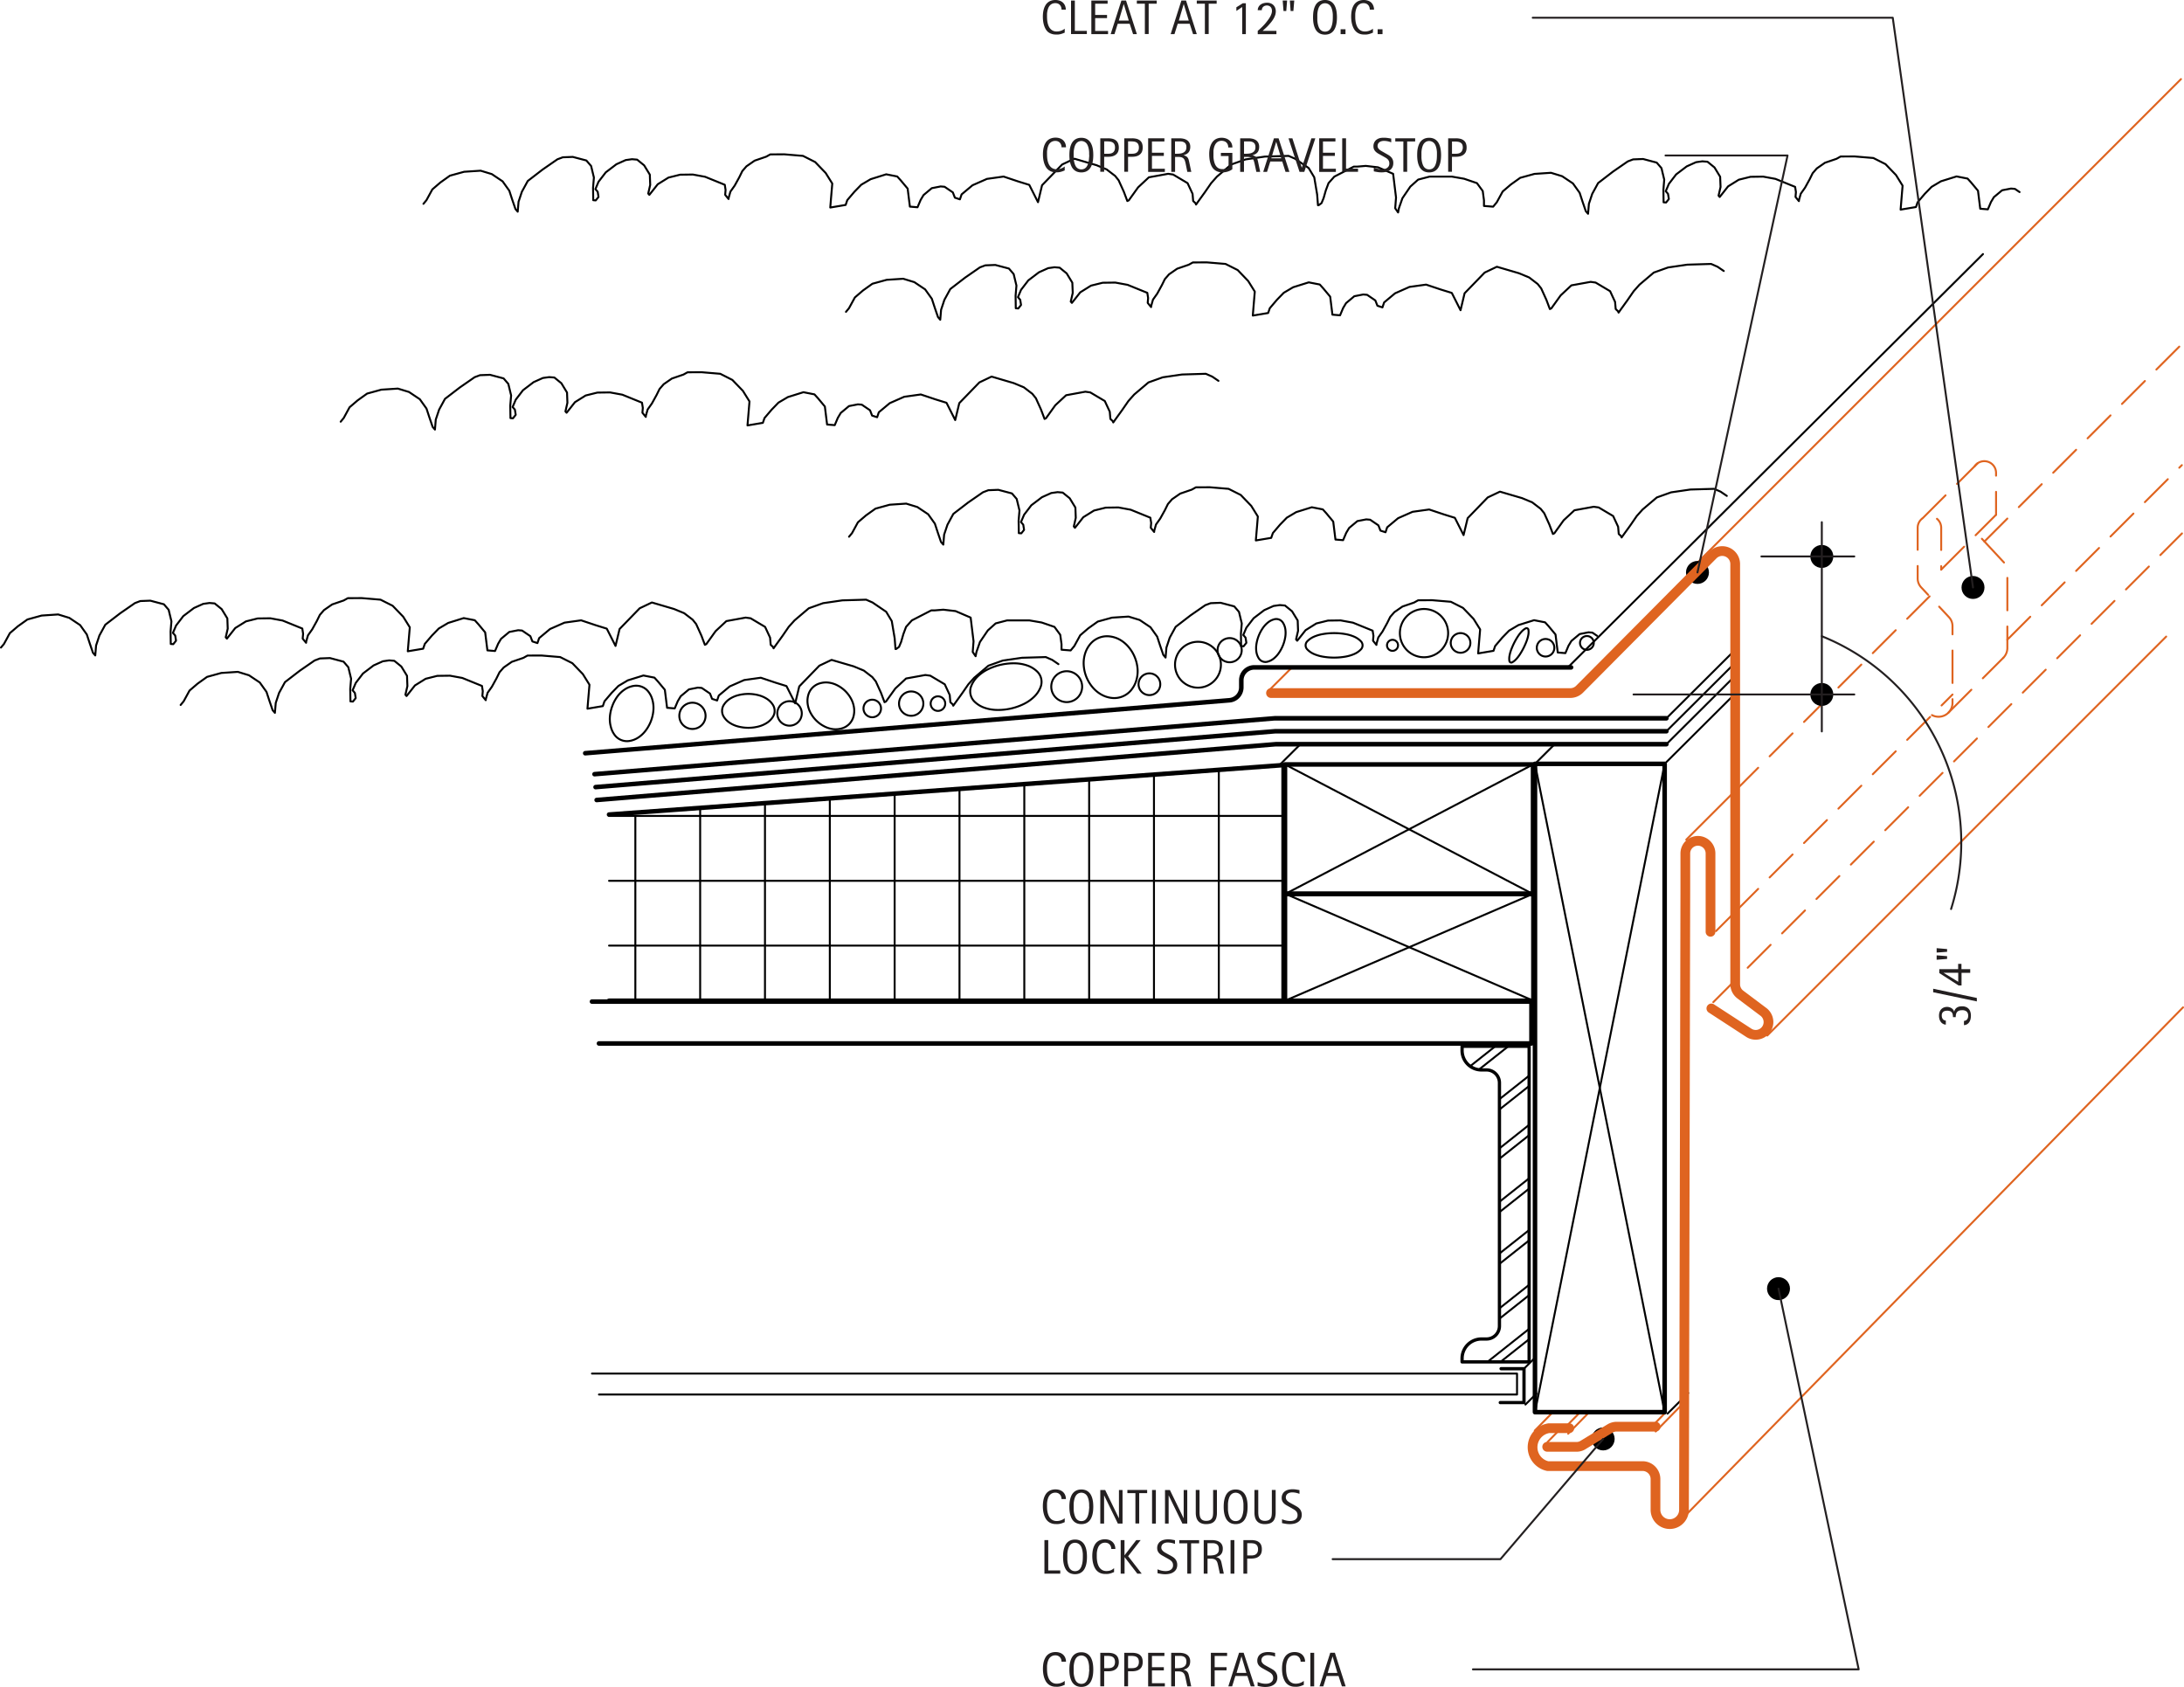 <svg id="54023907-8813-4fb4-8719-88212b4f605c" data-name="AXON-COPPER" xmlns="http://www.w3.org/2000/svg" viewBox="0 0 792.17 611.84"><defs><style>.\30 2b9c76c-c1b5-4871-8e01-b7d246535ae4,.\39 615d33e-29b6-42a0-b875-c5248f9f2b83,.\39 781d7e5-0c63-4d97-8e14-d7d9d7981775,.\39 ecb0f1c-0e24-4eee-a6c3-792a5eb86dab,.d162e5e3-6922-41f4-bf7f-9da46cad8324,.d8dc2905-09bf-464c-a17b-83f9159c5078,.ef414cb9-f2a1-4f77-b46b-8698f68b006a,.fba2935a-e61e-4cec-a408-d2f12e63332e{fill:none;stroke-linecap:round;stroke-linejoin:round;}.\39 615d33e-29b6-42a0-b875-c5248f9f2b83,.\39 ecb0f1c-0e24-4eee-a6c3-792a5eb86dab,.d8dc2905-09bf-464c-a17b-83f9159c5078{stroke:#df6420;}.\30 2b9c76c-c1b5-4871-8e01-b7d246535ae4,.\39 615d33e-29b6-42a0-b875-c5248f9f2b83,.\39 781d7e5-0c63-4d97-8e14-d7d9d7981775,.d8dc2905-09bf-464c-a17b-83f9159c5078{stroke-width:0.71px;}.\39 615d33e-29b6-42a0-b875-c5248f9f2b83{stroke-dasharray:11.76 5.88;}.\39 781d7e5-0c63-4d97-8e14-d7d9d7981775,.d162e5e3-6922-41f4-bf7f-9da46cad8324,.ef414cb9-f2a1-4f77-b46b-8698f68b006a,.fba2935a-e61e-4cec-a408-d2f12e63332e{stroke:#000;}.fba2935a-e61e-4cec-a408-d2f12e63332e{stroke-width:1.65px;}.ef414cb9-f2a1-4f77-b46b-8698f68b006a{stroke-width:1.18px;}.d162e5e3-6922-41f4-bf7f-9da46cad8324{stroke-width:4.17px;}.\39 ecb0f1c-0e24-4eee-a6c3-792a5eb86dab{stroke-width:3.53px;}.\30 2b9c76c-c1b5-4871-8e01-b7d246535ae4{stroke:#231f20;}.f4767c01-e25e-40ad-81e4-bdfcaa114b6e{fill:#231f20;}</style></defs><title>flashing-gravel.H.two-piece-gravel-stop-fascia</title><g id="fa10cf3c-0134-4225-9855-d01902ed27f5" data-name="LINE"><line class="d8dc2905-09bf-464c-a17b-83f9159c5078" x1="641.02" y1="375.58" x2="785.71" y2="230.89"/></g><g id="f2afc2c2-6209-4803-a8f6-ac55bd9dd846" data-name="LINE"><line class="d8dc2905-09bf-464c-a17b-83f9159c5078" x1="616.16" y1="203.61" x2="791.08" y2="28.69"/></g><g id="ae0821ab-4280-40d7-83eb-229f80f0fbdd" data-name="LINE"><line class="d8dc2905-09bf-464c-a17b-83f9159c5078" x1="610.72" y1="550.28" x2="791.82" y2="365.37"/></g><g id="5ed066be-41d1-4905-8231-b70a10c0456f" data-name="LINE"><line class="d8dc2905-09bf-464c-a17b-83f9159c5078" x1="460" y1="250.69" x2="468.6" y2="242.09"/></g><g id="07dd985a-7b46-43cf-bbd5-d4b36650916d" data-name="LINE"><line class="d8dc2905-09bf-464c-a17b-83f9159c5078" x1="600.53" y1="519.19" x2="610.89" y2="508.6"/></g><g id="8b8a9a74-5fb6-4e84-be31-adc95ac3a647" data-name="LINE"><line class="d8dc2905-09bf-464c-a17b-83f9159c5078" x1="600.19" y1="516.32" x2="604.07" y2="512.36"/></g><g id="58b95f73-e73f-4b00-9efd-27850fcc76c4" data-name="LINE"><line class="d8dc2905-09bf-464c-a17b-83f9159c5078" x1="561.31" y1="523.03" x2="566.23" y2="518"/></g><g id="16f4635a-f894-484b-a2f0-0b7f3fc0558c" data-name="LINE"><line class="d8dc2905-09bf-464c-a17b-83f9159c5078" x1="568.79" y1="516.64" x2="573.15" y2="512.19"/></g><g id="1d480078-1920-4e11-8db2-7673c9d1ce6d" data-name="LINE"><line class="d8dc2905-09bf-464c-a17b-83f9159c5078" x1="568.79" y1="520" x2="576.43" y2="512.19"/></g><g id="f2afbe05-5433-4cbd-9457-35343c67bed5" data-name="LINE"><line class="d8dc2905-09bf-464c-a17b-83f9159c5078" x1="556.69" y1="518.88" x2="563.25" y2="512.19"/></g><g id="04b1495b-92fc-4448-9366-d6970fde57cb" data-name="LINE"><line class="9615d33e-29b6-42a0-b875-c5248f9f2b83" x1="704.1" y1="206.6" x2="724" y2="186.71"/></g><g id="42373976-85b1-46ce-8d5a-2bdb23b7b2ad" data-name="LINE"><line class="9615d33e-29b6-42a0-b875-c5248f9f2b83" x1="706.73" y1="258.48" x2="726.63" y2="238.58"/></g><g id="73ebee40-c77e-40ac-aab0-2f6ae78973bc" data-name="LINE"><line class="9615d33e-29b6-42a0-b875-c5248f9f2b83" x1="697.36" y1="187.97" x2="717.26" y2="168.08"/></g><g id="8bfbc27f-f63d-4ccb-9b25-a7c3c05b2030" data-name="LINE"><line class="d8dc2905-09bf-464c-a17b-83f9159c5078" x1="622.4" y1="337.71" x2="629.4" y2="330.71"/></g><g id="6b32ebdb-51c2-43c0-988b-8f8b7cbd972d" data-name="LINE"><line class="d8dc2905-09bf-464c-a17b-83f9159c5078" x1="611.64" y1="304.54" x2="629.4" y2="286.79"/></g><g id="efc2d7c7-17c0-4583-80fa-d09990ff9c83" data-name="LINE"><line class="9615d33e-29b6-42a0-b875-c5248f9f2b83" x1="629.4" y1="286.79" x2="699.89" y2="216.29"/></g><g id="9db7e057-7980-4ae1-b2df-af84139b0787" data-name="LINE"><line class="9615d33e-29b6-42a0-b875-c5248f9f2b83" x1="629.4" y1="330.71" x2="708.2" y2="251.9"/></g><g id="aaed0da1-05e1-4fe2-9543-ee7903d53ea8" data-name="LWPOLYLINE"><path class="9615d33e-29b6-42a0-b875-c5248f9f2b83" d="M700.66,259.6a5.05,5.05,0,0,0,7.45-4.44V227.31a4.7,4.7,0,0,0-1.26-3.2l-10.11-10.85a4.7,4.7,0,0,1-1.26-3.2V191.68a4.26,4.26,0,1,1,8.53,0v15.16" transform="translate(0.09 -0.24)"/></g><g id="73515ac9-50a2-4b93-b9db-e031c1f0ecf0" data-name="LWPOLYLINE"><path class="9615d33e-29b6-42a0-b875-c5248f9f2b83" d="M726.52,238.84a5.05,5.05,0,0,0,1.49-3.58V207.42a4.7,4.7,0,0,0-1.26-3.2l-9.69-10.41" transform="translate(0.09 -0.24)"/></g><g id="1540c125-c3af-4568-9128-8258d2a0ca31" data-name="LWPOLYLINE"><path class="9615d33e-29b6-42a0-b875-c5248f9f2b83" d="M716.17,169.31a4.26,4.26,0,0,1,7.74,2.48v15.16" transform="translate(0.09 -0.24)"/></g><g id="d5c3fd8d-1ff5-4fd9-a350-fc41a239cf99" data-name="LINE"><line class="9615d33e-29b6-42a0-b875-c5248f9f2b83" x1="719.78" y1="196.4" x2="791.29" y2="124.89"/></g><g id="d1f2d5c6-e3f5-4742-82e3-a9b59cdbb3d8" data-name="LINE"><line class="9615d33e-29b6-42a0-b875-c5248f9f2b83" x1="728.09" y1="232.01" x2="791.39" y2="168.71"/></g><g id="a81abdb9-c2ca-4c81-832b-1465bad8a26a" data-name="LINE"><line class="9615d33e-29b6-42a0-b875-c5248f9f2b83" x1="621.44" y1="363.48" x2="791.44" y2="193.47"/></g><g id="b33cb68c-d135-4c7e-8e5a-a1afe6daca84" data-name="LWPOLYLINE"><rect class="fba2935a-e61e-4cec-a408-d2f12e63332e" x="556.76" y="277.04" width="47.03" height="235.15"/></g><g id="3f482a04-da41-4983-8268-8d2097f23f83" data-name="LINE"><line class="9781d7e5-0c63-4d97-8e14-d7d9d7981775" x1="556.76" y1="277.04" x2="603.79" y2="512.19"/></g><g id="dde0f500-e7d4-49f8-b902-6e4501674683" data-name="LINE"><line class="9781d7e5-0c63-4d97-8e14-d7d9d7981775" x1="603.79" y1="277.04" x2="556.76" y2="512.19"/></g><g id="dc663f7d-c92a-4ca8-8bca-a7111a35b794" data-name="LINE"><line class="9781d7e5-0c63-4d97-8e14-d7d9d7981775" x1="466.08" y1="324.29" x2="556.07" y2="277.26"/></g><g id="ce8cfdc6-fe16-46d2-9881-e989e892567c" data-name="LINE"><line class="9781d7e5-0c63-4d97-8e14-d7d9d7981775" x1="466.08" y1="277.26" x2="556.07" y2="324.29"/></g><g id="b18a7d45-afd4-41c8-b7bb-2821f05db778" data-name="LINE"><line class="9781d7e5-0c63-4d97-8e14-d7d9d7981775" x1="556.19" y1="324.13" x2="466.08" y2="362.97"/></g><g id="517d7e7b-29b1-49fb-9a8e-0530a1726431" data-name="LINE"><line class="9781d7e5-0c63-4d97-8e14-d7d9d7981775" x1="466.08" y1="324.13" x2="556.19" y2="362.97"/></g><g id="ae8c805f-1782-4eeb-b5d2-4e891ec8f60b" data-name="LINE"><line class="9781d7e5-0c63-4d97-8e14-d7d9d7981775" x1="465.59" y1="342.97" x2="220.91" y2="342.97"/></g><g id="c48e580b-76e7-4333-8054-435bf1061068" data-name="LINE"><line class="9781d7e5-0c63-4d97-8e14-d7d9d7981775" x1="465.59" y1="319.46" x2="220.91" y2="319.46"/></g><g id="443013fc-8603-484c-9d2b-18ce8cd00aca" data-name="LINE"><line class="9781d7e5-0c63-4d97-8e14-d7d9d7981775" x1="465.59" y1="295.94" x2="220.91" y2="295.94"/></g><g id="192210d9-bb6a-4bca-a350-fc3d114ea7cb" data-name="LINE"><line class="9781d7e5-0c63-4d97-8e14-d7d9d7981775" x1="442.08" y1="279.21" x2="442.08" y2="362.97"/></g><g id="8ab3e76b-5b4a-40aa-bf55-f1831d1703c4" data-name="LINE"><line class="9781d7e5-0c63-4d97-8e14-d7d9d7981775" x1="418.56" y1="280.94" x2="418.56" y2="362.97"/></g><g id="395a265b-fec1-4b11-8641-f27d2f349523" data-name="LINE"><line class="9781d7e5-0c63-4d97-8e14-d7d9d7981775" x1="395.05" y1="282.66" x2="395.05" y2="362.97"/></g><g id="3d70c641-9748-493d-9046-cb052d2b67e8" data-name="LINE"><line class="9781d7e5-0c63-4d97-8e14-d7d9d7981775" x1="371.53" y1="284.39" x2="371.53" y2="362.97"/></g><g id="4918c667-f45e-4be4-843d-de525d4d5f27" data-name="LINE"><line class="9781d7e5-0c63-4d97-8e14-d7d9d7981775" x1="348.02" y1="286.11" x2="348.02" y2="362.97"/></g><g id="bae3edc6-2ff0-4635-b100-fab80f201ebd" data-name="LINE"><line class="9781d7e5-0c63-4d97-8e14-d7d9d7981775" x1="324.5" y1="287.84" x2="324.5" y2="362.97"/></g><g id="b8dfb395-3b1b-48a8-b834-35ccd5b97a2c" data-name="LINE"><line class="9781d7e5-0c63-4d97-8e14-d7d9d7981775" x1="300.99" y1="289.56" x2="300.99" y2="362.97"/></g><g id="9f152a0e-c7fd-46c9-b88c-f1db52bc710d" data-name="LINE"><line class="9781d7e5-0c63-4d97-8e14-d7d9d7981775" x1="277.47" y1="291.29" x2="277.47" y2="362.97"/></g><g id="f34c0504-d822-4f93-8ecf-8a2a07b291c3" data-name="LINE"><line class="9781d7e5-0c63-4d97-8e14-d7d9d7981775" x1="253.96" y1="293.02" x2="253.96" y2="362.97"/></g><g id="b03017ed-135a-4242-952a-d1c35f9bffe8" data-name="LINE"><line class="9781d7e5-0c63-4d97-8e14-d7d9d7981775" x1="230.45" y1="295.94" x2="230.45" y2="362.97"/></g><g id="c0a11de8-2f1a-4e80-984b-09c4448805cc" data-name="LWPOLYLINE"><rect class="fba2935a-e61e-4cec-a408-d2f12e63332e" x="466.08" y="277.26" width="89.98" height="47.03"/></g><g id="c07a9526-e351-4027-b272-6e2fbb9035fb" data-name="LWPOLYLINE"><rect class="fba2935a-e61e-4cec-a408-d2f12e63332e" x="466.08" y="324.13" width="90.11" height="38.84"/></g><g id="37939ccc-cb07-436b-beee-7ba888fa5c72" data-name="LWPOLYLINE"><polyline class="fba2935a-e61e-4cec-a408-d2f12e63332e" points="220.91 362.97 465.59 362.97 465.59 277.49 220.91 295.44"/></g><g id="b51238ee-9b17-4a63-9f21-ab89eaa8da1e" data-name="LWPOLYLINE"><polyline class="fba2935a-e61e-4cec-a408-d2f12e63332e" points="214.72 363.27 555.49 363.27 555.49 378.46 217.25 378.46"/></g><g id="a44219f3-65d0-4636-a61c-18c656cd644d" data-name="LWPOLYLINE"><polyline class="9781d7e5-0c63-4d97-8e14-d7d9d7981775" points="214.72 498.19 550.25 498.19 550.25 505.79 217.25 505.79"/></g><g id="7604085d-9364-41d3-8721-2af620d82db9" data-name="LWPOLYLINE"><path class="ef414cb9-f2a1-4f77-b46b-8698f68b006a" d="M530.55,379.73h24V494.2H530.23v-1.26a7.05,7.05,0,0,1,7.05-7.05h1.8a4.7,4.7,0,0,0,4.7-4.7V393a4.7,4.7,0,0,0-4.7-4.7h-1.8a7.05,7.05,0,0,1-7.05-7.05v-1.55" transform="translate(0.09 -0.24)"/></g><g id="1e1cfd0b-db09-4888-bb08-04d770900bbc" data-name="LWPOLYLINE"><polyline class="ef414cb9-f2a1-4f77-b46b-8698f68b006a" points="544.46 496.42 552.78 496.42 552.78 508.71 544.17 508.71"/></g><g id="1b3510c7-d875-4cc7-8784-bbe8813ec050" data-name="LINE"><line class="9781d7e5-0c63-4d97-8e14-d7d9d7981775" x1="542.36" y1="379.49" x2="533.21" y2="386.74"/></g><g id="96374508-efa5-498e-97a5-b43d32dcf718" data-name="LINE"><line class="9781d7e5-0c63-4d97-8e14-d7d9d7981775" x1="547.09" y1="379.49" x2="536.33" y2="388.01"/></g><g id="84541c7d-10ad-4305-b8b5-945b280f4aee" data-name="LINE"><line class="9781d7e5-0c63-4d97-8e14-d7d9d7981775" x1="554.63" y1="390.15" x2="543.87" y2="398.67"/></g><g id="2e204a67-ac6f-4c39-ae94-05ca8b214cb0" data-name="LINE"><line class="9781d7e5-0c63-4d97-8e14-d7d9d7981775" x1="554.63" y1="393.9" x2="543.87" y2="402.42"/></g><g id="86a293e2-05ca-4665-8bb9-0bd332d281e2" data-name="LINE"><line class="9781d7e5-0c63-4d97-8e14-d7d9d7981775" x1="554.63" y1="407.99" x2="543.87" y2="416.52"/></g><g id="a6ff026b-7c40-4964-9529-930f82f1693b" data-name="LINE"><line class="9781d7e5-0c63-4d97-8e14-d7d9d7981775" x1="554.63" y1="411.74" x2="543.87" y2="420.27"/></g><g id="6969c03f-0cf5-4041-8b34-6e0a375ab9e2" data-name="LINE"><line class="9781d7e5-0c63-4d97-8e14-d7d9d7981775" x1="554.63" y1="427.37" x2="543.87" y2="435.89"/></g><g id="b5cae46a-3aa2-47cd-9275-27326f118640" data-name="LINE"><line class="9781d7e5-0c63-4d97-8e14-d7d9d7981775" x1="554.63" y1="431.12" x2="543.87" y2="439.64"/></g><g id="f93cb2bc-cdd8-4749-b5c5-d8b53eaa2ff4" data-name="LINE"><line class="9781d7e5-0c63-4d97-8e14-d7d9d7981775" x1="554.63" y1="446.14" x2="543.87" y2="454.66"/></g><g id="114fc15e-8113-4fb5-b2b2-f2cafb2a2264" data-name="LINE"><line class="9781d7e5-0c63-4d97-8e14-d7d9d7981775" x1="554.63" y1="449.89" x2="543.87" y2="458.41"/></g><g id="760bde55-78d5-42bf-9528-a0635478e4e5" data-name="LINE"><line class="9781d7e5-0c63-4d97-8e14-d7d9d7981775" x1="554.63" y1="466.01" x2="543.87" y2="474.54"/></g><g id="a3fbfbc2-0f4a-4d9c-8a55-09e24fa3c515" data-name="LINE"><line class="9781d7e5-0c63-4d97-8e14-d7d9d7981775" x1="554.63" y1="469.76" x2="543.87" y2="478.29"/></g><g id="772e7f3c-938d-4393-a7aa-f371c4ea620a" data-name="LINE"><line class="9781d7e5-0c63-4d97-8e14-d7d9d7981775" x1="554.63" y1="481.98" x2="539.51" y2="493.96"/></g><g id="1e95d829-705a-490a-abdb-b145c1d692bc" data-name="LINE"><line class="9781d7e5-0c63-4d97-8e14-d7d9d7981775" x1="554.63" y1="485.73" x2="544.24" y2="493.96"/></g><g id="25bbb712-72e1-4db6-b82e-8669c143c465" data-name="LWPOLYLINE"><polyline class="fba2935a-e61e-4cec-a408-d2f12e63332e" points="216.41 290.16 462.72 269.92 604.43 269.92"/></g><g id="9a627ec2-1517-4c19-a23c-9d26da1bde4f" data-name="LWPOLYLINE"><polyline class="fba2935a-e61e-4cec-a408-d2f12e63332e" points="216.02 285.48 462.52 265.22 604.43 265.22"/></g><g id="bf994caf-f5c0-4b78-a62a-5b61ddc7bc0d" data-name="LWPOLYLINE"><polyline class="fba2935a-e61e-4cec-a408-d2f12e63332e" points="215.64 280.79 462.33 260.52 604.43 260.52"/></g><g id="f6731dc1-fc50-4a3e-a24c-f1235ad9c58b" data-name="LWPOLYLINE"><path class="fba2935a-e61e-4cec-a408-d2f12e63332e" d="M212.18,273.43l233.65-19.2a4.7,4.7,0,0,0,4.32-4.69V247a4.7,4.7,0,0,1,4.7-4.7H569.76" transform="translate(0.09 -0.24)"/></g><g id="9ceec31e-0831-4fba-b067-0926b78a3215" data-name="CIRCLE"><path class="9781d7e5-0c63-4d97-8e14-d7d9d7981775" d="M426.11,241.33a8.32,8.32,0,1,1,8.32,8.32,8.32,8.32,0,0,1-8.32-8.32h0Z" transform="translate(0.09 -0.24)"/></g><g id="d7bbf497-c135-47fe-bd68-270fe2cd0577" data-name="CIRCLE"><path class="9781d7e5-0c63-4d97-8e14-d7d9d7981775" d="M326,255.44a4.41,4.41,0,1,1,4.41,4.41,4.41,4.41,0,0,1-4.41-4.41h0Z" transform="translate(0.09 -0.24)"/></g><g id="04ce05ea-af89-4d3a-b63a-ab4b25d158ff" data-name="CIRCLE"><path class="9781d7e5-0c63-4d97-8e14-d7d9d7981775" d="M246.31,259.87a4.76,4.76,0,1,1,4.76,4.76,4.76,4.76,0,0,1-4.76-4.76h0Z" transform="translate(0.09 -0.24)"/></g><g id="d697ba1e-a24c-4858-9a09-f401163ca1b1" data-name="LWPOLYLINE"><path class="9781d7e5-0c63-4d97-8e14-d7d9d7981775" d="M222,256.32a14.07,14.07,0,0,0-.88,4,10.72,10.72,0,0,0,.36,3.58A8.2,8.2,0,0,0,223,267a5.59,5.59,0,0,0,5.15,2,8.2,8.2,0,0,0,3.23-1.23,10.72,10.72,0,0,0,2.64-2.44,14.07,14.07,0,0,0,2.9-7.63,10.72,10.72,0,0,0-.36-3.58A8.2,8.2,0,0,0,235,251a5.59,5.59,0,0,0-5.15-2,8.2,8.2,0,0,0-3.23,1.23,10.72,10.72,0,0,0-2.64,2.44A14.07,14.07,0,0,0,222,256.32Z" transform="translate(0.09 -0.24)"/></g><g id="c5c23924-dfb0-4351-b142-61fc77b262e1" data-name="LWPOLYLINE"><path class="9781d7e5-0c63-4d97-8e14-d7d9d7981775" d="M306.62,251a11.63,11.63,0,0,0-3-2.19,9.5,9.5,0,0,0-3.21-1,7.85,7.85,0,0,0-3.24.31,6.06,6.06,0,0,0-4,3.91,7.85,7.85,0,0,0-.34,3.24,9.5,9.5,0,0,0,.93,3.22,11.63,11.63,0,0,0,5.16,5.21,9.5,9.5,0,0,0,3.21,1,7.85,7.85,0,0,0,3.24-.31,6.06,6.06,0,0,0,4-3.91,7.85,7.85,0,0,0,.34-3.24,9.5,9.5,0,0,0-.93-3.22A11.63,11.63,0,0,0,306.62,251Z" transform="translate(0.09 -0.24)"/></g><g id="5258c2d1-eeb5-4cf4-ba02-c349b9ddc7cc" data-name="LWPOLYLINE"><path class="9781d7e5-0c63-4d97-8e14-d7d9d7981775" d="M271.35,251.92a14.72,14.72,0,0,0-3.8.5,10.35,10.35,0,0,0-2.94,1.3,7.18,7.18,0,0,0-2.15,2.15,4.07,4.07,0,0,0,0,4.39,7.18,7.18,0,0,0,2.15,2.15,10.35,10.35,0,0,0,2.94,1.3,14.72,14.72,0,0,0,7.6,0,10.35,10.35,0,0,0,2.94-1.3,7.18,7.18,0,0,0,2.15-2.15,4.07,4.07,0,0,0,0-4.39,7.18,7.18,0,0,0-2.15-2.15,10.35,10.35,0,0,0-2.94-1.3A14.72,14.72,0,0,0,271.35,251.92Z" transform="translate(0.09 -0.24)"/></g><g id="445e982c-7212-45c4-b2b4-e2750c98f028" data-name="LWPOLYLINE"><path class="9781d7e5-0c63-4d97-8e14-d7d9d7981775" d="M363,241.33a21.09,21.09,0,0,0-5,1.79,14.5,14.5,0,0,0-3.56,2.56,9.76,9.76,0,0,0-2.27,3.45,5.2,5.2,0,0,0,1.26,5.64,9.76,9.76,0,0,0,3.53,2.16,14.5,14.5,0,0,0,4.31.8,21.09,21.09,0,0,0,10.25-2.29,14.5,14.5,0,0,0,3.56-2.56,9.76,9.76,0,0,0,2.27-3.45,5.2,5.2,0,0,0-1.26-5.64,9.76,9.76,0,0,0-3.53-2.16,14.5,14.5,0,0,0-4.31-.8A21.09,21.09,0,0,0,363,241.33Z" transform="translate(0.09 -0.24)"/></g><g id="5799e682-e765-4098-bfaf-8b83a36612cf" data-name="LWPOLYLINE"><path class="9781d7e5-0c63-4d97-8e14-d7d9d7981775" d="M411.54,238.7a13.78,13.78,0,0,0-2.35-3.88A11.57,11.57,0,0,0,406,232.2a9.84,9.84,0,0,0-3.88-1.17,7.93,7.93,0,0,0-6.59,2.62,9.84,9.84,0,0,0-2,3.52,11.57,11.57,0,0,0-.55,4.12,13.78,13.78,0,0,0,3.31,8.32,11.57,11.57,0,0,0,3.23,2.62,9.84,9.84,0,0,0,3.88,1.17,7.93,7.93,0,0,0,6.59-2.62,9.84,9.84,0,0,0,2-3.52,11.57,11.57,0,0,0,.55-4.12A13.78,13.78,0,0,0,411.54,238.7Z" transform="translate(0.09 -0.24)"/></g><g id="bd7524a5-4c20-44d0-b175-87084e8d9bfe" data-name="CIRCLE"><path class="9781d7e5-0c63-4d97-8e14-d7d9d7981775" d="M412.88,248.41a3.94,3.94,0,1,1,3.94,3.94,3.94,3.94,0,0,1-3.94-3.94h0Z" transform="translate(0.09 -0.24)"/></g><g id="143a1705-a48e-44bf-a234-4f714c3396c1" data-name="CIRCLE"><path class="9781d7e5-0c63-4d97-8e14-d7d9d7981775" d="M381.22,249.29a5.6,5.6,0,1,1,5.6,5.6,5.6,5.6,0,0,1-5.6-5.6h0Z" transform="translate(0.09 -0.24)"/></g><g id="26c0432a-a9e7-48ce-a0dc-85e32c9a53b6" data-name="CIRCLE"><path class="9781d7e5-0c63-4d97-8e14-d7d9d7981775" d="M313.11,257.2a3.18,3.18,0,1,1,3.18,3.18,3.18,3.18,0,0,1-3.18-3.18h0Z" transform="translate(0.09 -0.24)"/></g><g id="1acc88e8-5654-40bf-baf8-19b59023f4a0" data-name="CIRCLE"><path class="9781d7e5-0c63-4d97-8e14-d7d9d7981775" d="M337.48,255.44a2.64,2.64,0,1,1,2.64,2.64,2.64,2.64,0,0,1-2.64-2.64h0Z" transform="translate(0.09 -0.24)"/></g><g id="a60a17ff-20e8-4350-8f70-94c0496a1b60" data-name="CIRCLE"><path class="9781d7e5-0c63-4d97-8e14-d7d9d7981775" d="M281.85,259a4.44,4.44,0,1,1,4.44,4.44,4.44,4.44,0,0,1-4.44-4.44h0Z" transform="translate(0.09 -0.24)"/></g><g id="61339e55-51a2-40c2-947a-6df935a142d2" data-name="CIRCLE"><path class="9781d7e5-0c63-4d97-8e14-d7d9d7981775" d="M441.54,236.06a4.38,4.38,0,1,1,4.38,4.38,4.38,4.38,0,0,1-4.38-4.38h0Z" transform="translate(0.09 -0.24)"/></g><g id="eb4486a2-51ea-4592-aa39-cb6ddf1dd451" data-name="LWPOLYLINE"><path class="9781d7e5-0c63-4d97-8e14-d7d9d7981775" d="M456.48,230.79a14.07,14.07,0,0,0-.86,3.19,9.32,9.32,0,0,0,0,2.69,6,6,0,0,0,.88,2.36,2.84,2.84,0,0,0,3.07,1.23,6,6,0,0,0,2.26-1.1,9.32,9.32,0,0,0,1.85-1.95,14.07,14.07,0,0,0,2.44-6.09,9.32,9.32,0,0,0,0-2.69,6,6,0,0,0-.88-2.36,2.84,2.84,0,0,0-3.07-1.23,6,6,0,0,0-2.26,1.1,9.32,9.32,0,0,0-1.85,1.95A14.07,14.07,0,0,0,456.48,230.79Z" transform="translate(0.09 -0.24)"/></g><g id="c8512cdd-fd82-4bec-927e-c2bb076d88e8" data-name="LWPOLYLINE"><path class="9781d7e5-0c63-4d97-8e14-d7d9d7981775" d="M483.8,229.87a24,24,0,0,0-4.2.37,14.14,14.14,0,0,0-3.1.93,7.51,7.51,0,0,0-2.44,1.69,2.09,2.09,0,0,0,0,2.9,7.51,7.51,0,0,0,2.44,1.69,14.14,14.14,0,0,0,3.1.93,24,24,0,0,0,8.41,0,14.14,14.14,0,0,0,3.1-.93,7.51,7.51,0,0,0,2.44-1.69,2.09,2.09,0,0,0,0-2.9,7.51,7.51,0,0,0-2.44-1.69,14.14,14.14,0,0,0-3.1-.93A24,24,0,0,0,483.8,229.87Z" transform="translate(0.09 -0.24)"/></g><g id="820f7ebb-ad4a-4058-bbed-41472daa35ae" data-name="LWPOLYLINE"><path class="9781d7e5-0c63-4d97-8e14-d7d9d7981775" d="M552.57,235.18a24.37,24.37,0,0,0,1.13-2.61,13.12,13.12,0,0,0,.55-2,5.89,5.89,0,0,0,.05-1.9,0.7,0.7,0,0,0-1-.52,5.89,5.89,0,0,0-1.49,1.18,13.12,13.12,0,0,0-1.28,1.65,24.37,24.37,0,0,0-2.55,5.08,13.12,13.12,0,0,0-.55,2,5.89,5.89,0,0,0-.05,1.9,0.7,0.7,0,0,0,1,.52,5.89,5.89,0,0,0,1.49-1.18,13.12,13.12,0,0,0,1.28-1.65A24.37,24.37,0,0,0,552.57,235.18Z" transform="translate(0.09 -0.24)"/></g><g id="f405bbd6-b6cd-4942-9034-891f22950e1a" data-name="CIRCLE"><path class="9781d7e5-0c63-4d97-8e14-d7d9d7981775" d="M507.67,229.87a8.75,8.75,0,1,1,8.75,8.75,8.75,8.75,0,0,1-8.75-8.75h0Z" transform="translate(0.09 -0.24)"/></g><g id="875e75e8-18fa-4ba8-bc8b-263ce1fa8494" data-name="CIRCLE"><path class="9781d7e5-0c63-4d97-8e14-d7d9d7981775" d="M557.33,235.18a3.18,3.18,0,1,1,3.18,3.18,3.18,3.18,0,0,1-3.18-3.18h0Z" transform="translate(0.09 -0.24)"/></g><g id="478eb152-1d81-4516-81eb-ea6edaa394bc" data-name="CIRCLE"><path class="9781d7e5-0c63-4d97-8e14-d7d9d7981775" d="M526.12,233.43a3.56,3.56,0,1,1,3.56,3.56,3.56,3.56,0,0,1-3.56-3.56h0Z" transform="translate(0.09 -0.24)"/></g><g id="c7cae6f3-9645-4f39-b0e5-898ef229b3c1" data-name="CIRCLE"><path class="9781d7e5-0c63-4d97-8e14-d7d9d7981775" d="M503,234.3a2,2,0,1,1,2,2,2,2,0,0,1-2-2h0Z" transform="translate(0.09 -0.24)"/></g><g id="f87802d9-af2c-467c-8986-89fd6ee912b2" data-name="CIRCLE"><path class="9781d7e5-0c63-4d97-8e14-d7d9d7981775" d="M573,233.43a2.5,2.5,0,1,1,2.5,2.5,2.5,2.5,0,0,1-2.5-2.5h0Z" transform="translate(0.09 -0.24)"/></g><g id="af063b8a-ccf5-4776-a5b5-c4dd56c72380" data-name="LWPOLYLINE"><polyline class="9781d7e5-0c63-4d97-8e14-d7d9d7981775" points="579.3 230.62 577.6 229.46 576.18 229.34 572.96 229.97 569.97 232.47 568.91 234.23 567.79 236.89 565.02 236.66 564.21 230.13 561.75 227.18 560.43 225.72 556.43 224.94 550.78 226.71 547.38 228.72 544.9 231.26 542.31 234.31 541.72 236.05 536.14 236.99 536.4 233.81 536.87 228.29 534.47 224.45 530.66 220.49 526.25 218.26 519.44 217.69 514.39 217.72 512.89 218.55 508.7 219.99 505.74 222.04 504.24 223.77 503.15 225.98 501.47 229.04 499.93 231.21 499.29 233.46 499.25 233.9 498.02 232.39 498.17 230.61 497.88 228.74 490.74 225.84 486.28 225.02 481.68 225.08 477.45 226.13 473.56 228.56 471.53 231.13 470.52 232.39 470.11 231.91 470.83 228.77 470.69 225.05 468.63 221.69 466.09 219.62 464.22 219.46 461.94 219.78 458.57 221.29 454.71 224.23 452.08 227.65 450.96 230.31 451.78 231.27 452.08 233.15 451.07 234.41 450.17 234.33 450.1 229.79 450.41 226.11 449.4 221.93 447.68 219.93 442.74 218.63 439.12 218.77 437.17 219.5 431.81 223.21 426.42 227.36 424.28 231.27 423.08 234.88 422.77 238.5 421.95 237.53 420.8 234.18 419.72 230.89 417.29 227.49 413.37 224.86 409.33 223.63 403.34 224.02 398.18 225.44 394.73 227.9 391.81 230.41 389.67 234.32 388.35 235.91 385.03 235.65 385.03 233.62 384.57 230.24 382.47 227.37 377.82 225.78 373.39 225.02 365.28 225.02 361.15 226.1 358.3 228.65 355.44 232.85 354.17 236.48 353.87 238.01 352.82 236.48 353.12 232.6 352.07 224 346.59 221.64 342.16 221.13 339.08 221.38 337.8 221.38 330.74 225.02 328.64 227.37 327.67 229.98 326.84 232.85 326.09 234.63 325.04 235.4 324.81 235.4 324.51 231.51 323.46 225.27 321.43 221.89 316.48 218.52 314.15 217.5 305.52 217.75 298.54 218.77 293.36 220.62 288.18 225.02 286.07 227.37 283.75 230.75 281.12 234.38 280.59 235.14 280.37 234.63 279.54 233.87 279.32 231.26 277.51 227.37 272.26 224.25 270.46 224 263.47 225.27 259.57 228.9 256.19 233.62 255.67 233.87 254.39 230.49 252.51 226.35 251.24 224.76 248.16 222.4 244.48 220.88 236.45 218.52 232.02 220.62 224.73 228.14 223.26 234.28 220.09 228.01 216.13 226.78 210.78 224.99 204.76 225.83 199.51 228.14 195.55 231.45 194.94 233.25 193.11 232.65 192.37 230.74 189.37 228.7 187.95 228.58 184.73 229.21 181.74 231.7 180.69 233.47 179.56 236.12 176.79 235.89 175.98 229.37 173.52 226.41 172.21 224.96 168.2 224.18 162.56 225.94 159.15 227.96 156.68 230.5 154.08 233.54 153.49 235.28 147.91 236.22 148.17 233.05 148.64 227.53 146.25 223.68 142.43 219.72 138.02 217.5 131.22 216.93 126.17 216.95 124.66 217.79 120.47 219.23 117.52 221.28 116.02 223.01 114.93 225.22 113.24 228.27 111.7 230.44 111.06 232.69 111.02 233.14 109.79 231.63 109.94 229.85 109.65 227.97 102.51 225.07 98.06 224.25 93.45 224.31 89.22 225.37 85.33 227.79 83.3 230.37 82.3 231.63 81.88 231.15 82.6 228.01 82.46 224.29 80.4 220.92 77.86 218.86 75.99 218.7 73.71 219.02 70.34 220.53 66.48 223.46 63.86 226.89 62.73 229.54 63.55 230.51 63.85 232.38 62.84 233.64 61.94 233.57 61.87 229.02 62.18 225.34 61.17 221.17 59.45 219.17 54.52 217.86 50.89 218 48.94 218.74 43.59 222.44 38.19 226.59 36.05 230.51 34.85 234.11 34.55 237.73 33.72 236.77 32.57 233.41 31.49 230.12 29.06 226.72 25.14 224.1 21.1 222.86 15.11 223.26 9.95 224.68 6.5 227.14 3.58 229.64 1.44 233.56 0.35 234.87"/></g><g id="aafcc8e4-2d77-40d2-bbdc-bf6168841be7" data-name="LWPOLYLINE"><polyline class="9781d7e5-0c63-4d97-8e14-d7d9d7981775" points="732.53 69.66 730.84 68.51 729.42 68.39 726.2 69.01 723.21 71.51 722.15 73.28 721.03 75.93 718.26 75.7 717.45 69.18 714.98 66.22 713.67 64.77 709.67 63.99 704.02 65.75 700.62 67.77 698.14 70.31 695.55 73.35 694.95 75.09 689.38 76.03 689.64 72.86 690.1 67.34 687.71 63.49 683.9 59.53 679.49 57.31 672.68 56.74 667.63 56.76 666.13 57.6 661.94 59.03 658.98 61.09 657.48 62.82 656.39 65.03 654.71 68.08 653.17 70.25 652.53 72.5 652.49 72.95 651.26 71.44 651.41 69.66 651.12 67.78 643.98 64.88 639.52 64.06 634.92 64.13 630.69 65.18 626.8 67.6 624.77 70.18 623.76 71.44 623.35 70.95 624.07 67.82 623.92 64.1 621.87 60.73 619.33 58.66 617.46 58.51 615.17 58.83 611.81 60.34 607.95 63.27 605.32 66.7 604.2 69.35 605.02 70.32 605.32 72.19 604.31 73.45 603.41 73.38 603.34 68.83 603.64 65.15 602.64 60.98 600.92 58.98 595.98 57.67 592.36 57.81 590.41 58.55 585.05 62.25 579.66 66.4 577.52 70.32 576.32 73.92 576.01 77.54 575.19 76.58 574.04 73.22 572.96 69.93 570.53 66.53 566.61 63.91 562.57 62.67 556.58 63.07 551.41 64.49 547.97 66.95 545.05 69.45 542.91 73.36 541.59 74.96 538.26 74.7 538.26 72.66 537.81 69.28 535.71 66.42 531.06 64.83 526.63 64.06 518.52 64.06 514.39 65.14 511.54 67.69 508.68 71.89 507.41 75.53 507.11 77.06 506.06 75.53 506.36 71.64 505.31 63.04 499.82 60.68 495.39 60.17 492.32 60.43 491.04 60.43 483.98 64.06 481.88 66.42 480.9 69.03 480.08 71.89 479.33 73.68 478.28 74.44 478.05 74.44 477.75 70.56 476.7 64.31 474.67 60.94 469.72 57.56 467.39 56.54 458.76 56.8 451.77 57.82 446.59 59.66 441.41 64.06 439.31 66.42 436.98 69.79 434.36 73.42 433.83 74.19 433.61 73.68 432.78 72.91 432.56 70.3 430.75 66.42 425.5 63.3 423.7 63.04 416.71 64.31 412.81 67.95 409.43 72.66 408.9 72.91 407.63 69.54 405.75 65.4 404.48 63.81 401.4 61.45 397.72 59.92 389.69 57.56 385.26 59.66 377.97 67.18 376.5 73.33 373.33 67.05 369.37 65.83 364.02 64.04 358 64.88 352.75 67.19 348.79 70.5 348.18 72.3 346.35 71.7 345.61 69.78 342.61 67.74 341.19 67.62 337.97 68.25 334.98 70.75 333.93 72.51 332.8 75.17 330.03 74.94 329.22 68.41 326.75 65.46 325.44 64.01 321.44 63.22 315.8 64.99 312.39 67 309.91 69.55 307.32 72.59 306.73 74.33 301.15 75.27 301.41 72.09 301.88 66.57 299.48 62.73 295.67 58.77 291.26 56.54 284.45 55.97 279.4 56 277.9 56.83 273.71 58.27 270.75 60.32 269.25 62.05 268.17 64.26 266.48 67.32 264.94 69.49 264.3 71.74 264.26 72.18 263.03 70.67 263.18 68.89 262.89 67.02 255.75 64.12 251.29 63.3 246.69 63.36 242.46 64.41 238.57 66.83 236.54 69.41 235.53 70.67 235.12 70.19 235.84 67.05 235.7 63.34 233.64 59.97 231.1 57.9 229.23 57.74 226.94 58.06 223.58 59.57 219.72 62.51 217.09 65.93 215.97 68.59 216.79 69.55 217.09 71.43 216.08 72.69 215.18 72.61 215.11 68.07 215.42 64.39 214.41 60.21 212.69 58.21 207.75 56.91 204.13 57.05 202.18 57.78 196.82 61.49 191.43 65.64 189.29 69.55 188.09 73.16 187.78 76.78 186.96 75.81 185.81 72.46 184.73 69.17 182.3 65.77 178.38 63.14 174.34 61.91 168.35 62.3 163.19 63.72 159.74 66.18 156.82 68.69 154.68 72.6 153.59 73.92"/></g><g id="faa3cf99-a68e-40fe-853f-584daef24cc4" data-name="LWPOLYLINE"><polyline class="9781d7e5-0c63-4d97-8e14-d7d9d7981775" points="626.34 179.86 624.08 178.32 621.75 177.3 613.12 177.55 606.14 178.57 600.96 180.42 595.78 184.81 593.67 187.17 591.35 190.55 588.72 194.18 588.19 194.94 587.97 194.43 587.14 193.67 586.92 191.06 585.12 187.17 579.86 184.05 578.06 183.8 571.08 185.07 567.17 188.7 563.79 193.41 563.27 193.67 561.99 190.29 560.12 186.15 558.84 184.56 555.76 182.2 552.08 180.67 544.05 178.32 539.62 180.42 532.34 187.94 530.86 194.08 527.7 187.81 523.73 186.58 518.38 184.79 512.36 185.63 507.12 187.94 503.15 191.25 502.55 193.05 500.71 192.45 499.97 190.54 496.97 188.5 495.55 188.38 492.34 189 489.34 191.5 488.29 193.27 487.16 195.92 484.39 195.69 483.58 189.17 481.12 186.21 479.81 184.76 475.81 183.98 470.16 185.74 466.75 187.76 464.28 190.3 461.69 193.34 461.09 195.08 455.51 196.02 455.78 192.85 456.24 187.33 453.85 183.48 450.04 179.52 445.63 177.3 438.82 176.73 433.77 176.75 432.27 177.59 428.08 179.03 425.12 181.08 423.62 182.81 422.53 185.02 420.84 188.07 419.3 190.24 418.66 192.49 418.63 192.94 417.4 191.43 417.55 189.65 417.25 187.77 410.11 184.87 405.66 184.05 401.06 184.12 396.82 185.17 392.93 187.59 390.91 190.17 389.9 191.43 389.49 190.94 390.2 187.81 390.06 184.09 388 180.72 385.46 178.66 383.6 178.5 381.31 178.82 377.94 180.33 374.08 183.26 371.46 186.69 370.33 189.34 371.15 190.31 371.45 192.18 370.44 193.44 369.54 193.37 369.47 188.82 369.78 185.14 368.77 180.97 367.06 178.97 362.12 177.66 358.49 177.8 356.55 178.54 351.19 182.24 345.79 186.39 343.66 190.31 342.45 193.91 342.15 197.53 341.32 196.57 340.17 193.21 339.09 189.92 336.66 186.52 332.74 183.9 328.7 182.66 322.71 183.06 317.55 184.48 314.1 186.94 311.18 189.44 309.05 193.35 307.96 194.67"/></g><g id="966cae6c-3e5d-4792-8295-1d38abd735b7" data-name="LWPOLYLINE"><polyline class="9781d7e5-0c63-4d97-8e14-d7d9d7981775" points="441.95 138.13 439.69 136.59 437.36 135.57 428.73 135.83 421.75 136.85 416.57 138.7 411.39 143.09 409.29 145.45 406.96 148.82 404.33 152.46 403.8 153.22 403.58 152.71 402.75 151.95 402.53 149.33 400.73 145.45 395.47 142.33 393.67 142.07 386.69 143.35 382.78 146.98 379.4 151.69 378.88 151.95 377.6 148.57 375.73 144.43 374.45 142.84 371.37 140.48 367.69 138.95 359.66 136.59 355.23 138.7 347.95 146.21 346.47 152.36 343.31 146.09 339.34 144.86 333.99 143.07 327.97 143.91 322.73 146.22 318.76 149.53 318.15 151.33 316.32 150.73 315.58 148.81 312.58 146.77 311.16 146.66 307.95 147.28 304.95 149.78 303.9 151.54 302.77 154.2 300 153.97 299.19 147.44 296.73 144.49 295.42 143.04 291.42 142.25 285.77 144.02 282.36 146.03 279.89 148.58 277.3 151.62 276.7 153.36 271.12 154.3 271.39 151.13 271.85 145.6 269.46 141.76 265.64 137.8 261.24 135.57 254.43 135 249.38 135.03 247.88 135.86 243.69 137.3 240.73 139.35 239.23 141.08 238.14 143.29 236.45 146.35 234.91 148.52 234.27 150.77 234.24 151.21 233.01 149.7 233.16 147.93 232.86 146.05 225.72 143.15 221.27 142.33 216.67 142.39 212.44 143.44 208.54 145.87 206.52 148.44 205.51 149.7 205.09 149.22 205.81 146.09 205.67 142.37 203.62 139 201.08 136.93 199.21 136.78 196.92 137.09 193.55 138.6 189.69 141.54 187.07 144.96 185.94 147.62 186.76 148.58 187.06 150.46 186.05 151.72 185.15 151.64 185.08 147.1 185.39 143.42 184.38 139.24 182.67 137.25 177.73 135.94 174.1 136.08 172.16 136.81 166.8 140.52 161.4 144.67 159.27 148.58 158.06 152.19 157.76 155.81 156.93 154.84 155.78 151.49 154.7 148.2 152.28 144.8 148.35 142.17 144.31 140.94 138.32 141.33 133.16 142.75 129.71 145.22 126.79 147.72 124.66 151.63 123.57 152.95"/></g><g id="3fe07c98-7b8c-4e5e-9d0a-d349252ea3f1" data-name="LWPOLYLINE"><polyline class="9781d7e5-0c63-4d97-8e14-d7d9d7981775" points="625.24 98.29 622.98 96.75 620.65 95.73 612.01 95.99 605.03 97.01 599.85 98.86 594.67 103.25 592.57 105.61 590.24 108.98 587.62 112.61 587.09 113.38 586.86 112.87 586.04 112.1 585.81 109.49 584.01 105.61 578.76 102.49 576.95 102.23 569.97 103.5 566.07 107.14 562.69 111.85 562.16 112.1 560.89 108.73 559.01 104.59 557.73 103 554.66 100.64 550.98 99.11 542.94 96.75 538.51 98.86 531.23 106.37 529.76 112.52 526.59 106.24 522.63 105.02 517.27 103.23 511.25 104.06 506.01 106.38 502.04 109.69 501.44 111.49 499.61 110.89 498.86 108.97 495.87 106.93 494.45 106.81 491.23 107.44 488.24 109.94 487.18 111.7 486.06 114.36 483.29 114.13 482.48 107.6 480.01 104.65 478.7 103.19 474.7 102.41 469.05 104.18 465.64 106.19 463.17 108.73 460.58 111.78 459.98 113.52 454.41 114.46 454.67 111.28 455.13 105.76 452.74 101.92 448.93 97.95 444.52 95.73 437.71 95.16 432.66 95.19 431.16 96.02 426.97 97.46 424.01 99.51 422.51 101.24 421.42 103.45 419.74 106.51 418.2 108.68 417.56 110.93 417.52 111.37 416.29 109.86 416.44 108.08 416.14 106.21 409 103.31 404.55 102.49 399.95 102.55 395.72 103.6 391.82 106.03 389.8 108.6 388.79 109.86 388.38 109.38 389.1 106.24 388.95 102.53 386.9 99.16 384.36 97.09 382.49 96.93 380.2 97.25 376.84 98.76 372.98 101.7 370.35 105.12 369.23 107.78 370.05 108.74 370.35 110.62 369.34 111.88 368.44 111.8 368.37 107.26 368.68 103.58 367.67 99.4 365.95 97.4 361.01 96.1 357.38 96.24 355.44 96.97 350.08 100.68 344.69 104.83 342.55 108.74 341.35 112.35 341.04 115.97 340.22 115 339.07 111.65 337.99 108.36 335.56 104.96 331.64 102.33 327.6 101.1 321.61 101.49 316.44 102.91 313 105.37 310.08 107.88 307.94 111.79 306.85 113.1"/></g><g id="b7f18e11-054e-4ec4-9661-f02b7296160e" data-name="LWPOLYLINE"><polyline class="9781d7e5-0c63-4d97-8e14-d7d9d7981775" points="383.91 240.88 381.65 239.34 379.32 238.32 370.69 238.57 363.7 239.59 358.52 241.44 353.34 245.84 351.24 248.19 348.91 251.57 346.29 255.2 345.76 255.96 345.54 255.45 344.71 254.69 344.48 252.08 342.68 248.19 337.43 245.07 335.63 244.82 328.64 246.09 324.74 249.72 321.36 254.43 320.83 254.69 319.56 251.31 317.68 247.17 316.4 245.58 313.33 243.22 309.65 241.69 301.62 239.34 297.19 241.44 289.9 248.96 288.43 255.1 285.26 248.83 281.3 247.6 275.95 245.81 269.93 246.65 264.68 248.96 260.71 252.27 260.11 254.07 258.28 253.47 257.54 251.56 254.54 249.52 253.12 249.4 249.9 250.03 246.91 252.52 245.85 254.29 244.73 256.94 241.96 256.71 241.15 250.19 238.69 247.23 237.38 245.78 233.37 245 227.72 246.76 224.32 248.78 221.84 251.32 219.25 254.36 218.66 256.1 213.08 257.04 213.34 253.87 213.81 248.35 211.41 244.5 207.6 240.54 203.19 238.32 196.38 237.75 191.33 237.77 189.83 238.61 185.64 240.04 182.69 242.1 181.18 243.83 180.09 246.04 178.41 249.09 176.87 251.26 176.23 253.51 176.19 253.96 174.96 252.45 175.11 250.67 174.82 248.79 167.68 245.89 163.22 245.07 158.62 245.13 154.39 246.19 150.5 248.61 148.47 251.19 147.46 252.45 147.05 251.97 147.77 248.83 147.63 245.11 145.57 241.74 143.03 239.68 141.16 239.52 138.88 239.84 135.51 241.35 131.65 244.28 129.03 247.71 127.9 250.36 128.72 251.33 129.02 253.2 128.01 254.46 127.11 254.39 127.04 249.84 127.35 246.16 126.34 241.99 124.62 239.99 119.69 238.68 116.06 238.82 114.11 239.56 108.75 243.26 103.36 247.41 101.22 251.33 100.02 254.93 99.71 258.55 98.89 257.59 97.74 254.23 96.66 250.94 94.23 247.54 90.31 244.92 86.27 243.68 80.28 244.08 75.11 245.5 71.67 247.96 68.75 250.46 66.61 254.37 65.52 255.69"/></g><g id="593274f4-ce70-455c-b5d8-394ae41706b6" data-name="LWPOLYLINE"><circle class="d162e5e3-6922-41f4-bf7f-9da46cad8324" cx="581.49" cy="521.9" r="2.08"/></g><g id="01fd24fc-1424-4bb5-8c01-f88291fcc789" data-name="LWPOLYLINE"><circle class="d162e5e3-6922-41f4-bf7f-9da46cad8324" cx="660.8" cy="201.82" r="2.08"/></g><g id="4c94cf80-a835-451a-99a2-0d82e5beecda" data-name="LWPOLYLINE"><circle class="d162e5e3-6922-41f4-bf7f-9da46cad8324" cx="645.09" cy="467.39" r="2.08"/></g><g id="6b3ee8f0-22cc-4692-86b8-fc095671f3b2" data-name="LWPOLYLINE"><circle class="d162e5e3-6922-41f4-bf7f-9da46cad8324" cx="615.7" cy="207.62" r="2.08"/></g><g id="ec04268e-89bb-4426-9abb-fe836632395a" data-name="LWPOLYLINE"><circle class="d162e5e3-6922-41f4-bf7f-9da46cad8324" cx="660.8" cy="251.88" r="2.08"/></g><g id="0489ee16-1c88-4620-a851-d74073cb32d1" data-name="LWPOLYLINE"><circle class="d162e5e3-6922-41f4-bf7f-9da46cad8324" cx="715.64" cy="213.07" r="2.08"/></g><g id="d3ced1bd-2e7e-422a-97b5-0f01e68a7e82" data-name="LINE"><line class="9781d7e5-0c63-4d97-8e14-d7d9d7981775" x1="569.14" y1="241.62" x2="719.26" y2="92.15"/></g><g id="368b1a2f-9c05-44c5-add8-faed2ceb8cc8" data-name="LINE"><line class="9781d7e5-0c63-4d97-8e14-d7d9d7981775" x1="604.43" y1="260.52" x2="629.4" y2="235.66"/></g><g id="eb7d3485-43a5-4fc9-a72c-097961ab2f48" data-name="LINE"><line class="9781d7e5-0c63-4d97-8e14-d7d9d7981775" x1="604.43" y1="269.92" x2="629.4" y2="245.07"/></g><g id="89e94326-c487-459c-b50f-2a3be16aa9d4" data-name="LINE"><line class="9781d7e5-0c63-4d97-8e14-d7d9d7981775" x1="604.43" y1="265.22" x2="629.4" y2="240.36"/></g><g id="2dcf7457-a9ec-45f1-9b7e-dac6cb2f7386" data-name="LINE"><line class="9781d7e5-0c63-4d97-8e14-d7d9d7981775" x1="603.79" y1="277.04" x2="629.4" y2="251.54"/></g><g id="279113da-aaaf-4e23-b1d7-4c0c4700f594" data-name="LINE"><line class="9781d7e5-0c63-4d97-8e14-d7d9d7981775" x1="604.83" y1="512.72" x2="612.34" y2="505.25"/></g><g id="4eaa1ddc-91ef-4447-9fe0-976c1934335c" data-name="LINE"><line class="9781d7e5-0c63-4d97-8e14-d7d9d7981775" x1="552.78" y1="496.42" x2="556.76" y2="492.46"/></g><g id="598b625a-21e8-4433-8a71-167cab9ea085" data-name="LINE"><line class="9781d7e5-0c63-4d97-8e14-d7d9d7981775" x1="553.3" y1="509.42" x2="557.28" y2="505.46"/></g><g id="132c7149-53e4-4caf-8626-5848a5494c9a" data-name="LINE"><line class="9781d7e5-0c63-4d97-8e14-d7d9d7981775" x1="556.76" y1="277.04" x2="563.91" y2="269.92"/></g><g id="f8020b9f-3adf-4db0-aaa4-42a7205197ee" data-name="LINE"><line class="9781d7e5-0c63-4d97-8e14-d7d9d7981775" x1="464.32" y1="277.26" x2="471.69" y2="269.92"/></g><g id="27a66305-95c1-4bc8-80c3-d549ce7c949f" data-name="LWPOLYLINE"><path class="9ecb0f1c-0e24-4eee-a6c3-792a5eb86dab" d="M561.1,525h10.29a4.55,4.55,0,0,0,2.46-.51l10-6.11a4.7,4.7,0,0,1,2.46-.69h14.13" transform="translate(0.09 -0.24)"/></g><g id="6e30b6f4-863b-40d2-b058-c06b8c4544ca" data-name="LWPOLYLINE"><path class="9ecb0f1c-0e24-4eee-a6c3-792a5eb86dab" d="M569.12,518.24h-7.38a7,7,0,0,0-.48,13.75h34.42a4.7,4.7,0,0,1,4.7,4.7v11.17a5.17,5.17,0,0,0,10.34,0L611.2,323V309.78a4.57,4.57,0,1,1,9.14,0V338.2" transform="translate(0.09 -0.24)"/></g><g id="00d22df5-9649-4238-a263-f75d7592c2e4" data-name="LWPOLYLINE"><path class="9ecb0f1c-0e24-4eee-a6c3-792a5eb86dab" d="M460.92,251.61H569.5a4.7,4.7,0,0,0,3.33-1.38l48.46-48.77a4.7,4.7,0,0,1,8,3.33V357.21a4.7,4.7,0,0,0,1.88,3.76l8.24,6.19a4.63,4.63,0,0,1-5.2,7.66L620.65,366" transform="translate(0.09 -0.24)"/></g><g id="578c6ce5-ac8b-4103-bfcc-4ace7de181ed" data-name="LWPOLYLINE"><polyline class="02b9c76c-c1b5-4871-8e01-b7d246535ae4" points="555.95 6.43 686.53 6.43 715.64 213.07"/></g><g id="a03a96c6-4ca7-4fb2-96aa-db4bcf4d175d" data-name="ARC"><path class="02b9c76c-c1b5-4871-8e01-b7d246535ae4" d="M707.6,329.94A80.63,80.63,0,0,0,660.71,231" transform="translate(0.09 -0.24)"/></g><g id="3e15b7e1-d3bb-46d4-9533-a1add7f54f04" data-name="LWPOLYLINE"><polyline class="02b9c76c-c1b5-4871-8e01-b7d246535ae4" points="534.25 605.47 674.17 605.47 645.09 467.39"/></g><g id="7386f7cf-ab35-4cc0-8502-7ccf6415f11a" data-name="TEXT"><path class="f4767c01-e25e-40ad-81e4-bdfcaa114b6e" d="M378.74,571V558.83h1.38v11h4.36V571h-5.74Z" transform="translate(0.09 -0.24)"/><path class="f4767c01-e25e-40ad-81e4-bdfcaa114b6e" d="M394.17,564.89q0,0.72-.07,1.47a9.42,9.42,0,0,1-.25,1.45,6.56,6.56,0,0,1-.5,1.32,3.89,3.89,0,0,1-.8,1.08,3.59,3.59,0,0,1-1.15.72,4.68,4.68,0,0,1-3.12,0,3.59,3.59,0,0,1-1.15-.72,3.91,3.91,0,0,1-.8-1.07,6.59,6.59,0,0,1-.5-1.31,9,9,0,0,1-.26-1.45q-0.07-.75-0.07-1.48t0.07-1.48a8.91,8.91,0,0,1,.26-1.44,6.52,6.52,0,0,1,.5-1.31,3.86,3.86,0,0,1,.8-1.06,3.53,3.53,0,0,1,1.15-.71,4.33,4.33,0,0,1,1.56-.26,4.24,4.24,0,0,1,1.56.26,3.58,3.58,0,0,1,1.15.72,3.87,3.87,0,0,1,.8,1.06,6.36,6.36,0,0,1,.5,1.31,9.28,9.28,0,0,1,.25,1.44Q394.17,564.17,394.17,564.89Zm-1.5,0q0-.47,0-1a8.89,8.89,0,0,0-.13-1.13,7,7,0,0,0-.29-1.1,3.51,3.51,0,0,0-.5-0.94,2.46,2.46,0,0,0-3-.66,2.38,2.38,0,0,0-.78.66,3.43,3.43,0,0,0-.5.94,6.91,6.91,0,0,0-.29,1.1,8.89,8.89,0,0,0-.13,1.13q0,0.56,0,1t0,1.05a9.19,9.19,0,0,0,.13,1.14,7.14,7.14,0,0,0,.29,1.11,3.46,3.46,0,0,0,.5,1,2.41,2.41,0,0,0,.78.66,2.55,2.55,0,0,0,2.2,0,2.34,2.34,0,0,0,.77-0.67,3.62,3.62,0,0,0,.5-1,7.19,7.19,0,0,0,.29-1.12,9.28,9.28,0,0,0,.13-1.14Q392.67,565.36,392.67,564.88Z" transform="translate(0.09 -0.24)"/><path class="f4767c01-e25e-40ad-81e4-bdfcaa114b6e" d="M403,562.14a2.86,2.86,0,0,0-.15-0.94,2.16,2.16,0,0,0-.44-0.75,2,2,0,0,0-.7-0.5,2.34,2.34,0,0,0-.94-0.18,2.76,2.76,0,0,0-1.16.22,2.56,2.56,0,0,0-.83.6,3.05,3.05,0,0,0-.56.88,5.92,5.92,0,0,0-.33,1.06,8.08,8.08,0,0,0-.16,1.13c0,0.38,0,.75,0,1.09s0,0.78.06,1.19a8.12,8.12,0,0,0,.21,1.21,5.7,5.7,0,0,0,.41,1.12,3.53,3.53,0,0,0,.65.92,2.88,2.88,0,0,0,.93.63,3.15,3.15,0,0,0,1.26.23,4.66,4.66,0,0,0,1.54-.26A4.58,4.58,0,0,0,404,569v1.43l-0.81.32a7.27,7.27,0,0,1-.76.23,6.25,6.25,0,0,1-.78.13,8.43,8.43,0,0,1-.88,0,4.47,4.47,0,0,1-1.62-.27,3.91,3.91,0,0,1-1.22-.74,4.18,4.18,0,0,1-.87-1.11,7,7,0,0,1-.56-1.36,9.18,9.18,0,0,1-.31-1.5,12.57,12.57,0,0,1-.09-1.53,11.87,11.87,0,0,1,.09-1.5,7.91,7.91,0,0,1,.31-1.42,5.93,5.93,0,0,1,.56-1.25,3.79,3.79,0,0,1,2.06-1.65,4.8,4.8,0,0,1,1.57-.24,4.65,4.65,0,0,1,1.5.23,3.37,3.37,0,0,1,1.19.68,3.2,3.2,0,0,1,.79,1.11,3.65,3.65,0,0,1,.29,1.49H403Z" transform="translate(0.09 -0.24)"/><path class="f4767c01-e25e-40ad-81e4-bdfcaa114b6e" d="M412.43,571l-4.62-6h0v6H406.4V558.83h1.38v5.52h0l4.27-5.52h1.6l-4.55,5.84,4.92,6.33h-1.63Z" transform="translate(0.09 -0.24)"/><path class="f4767c01-e25e-40ad-81e4-bdfcaa114b6e" d="M426.91,567.77a3.35,3.35,0,0,1-.36,1.62,3,3,0,0,1-1,1.06,4,4,0,0,1-1.37.58,7.22,7.22,0,0,1-1.61.18,9.28,9.28,0,0,1-1.42-.11q-0.69-.11-1.39-0.26v-1.41a8.8,8.8,0,0,0,1.46.47,6.8,6.8,0,0,0,1.51.17,4,4,0,0,0,1-.12,2.57,2.57,0,0,0,.84-0.37,2,2,0,0,0,.59-0.64,1.85,1.85,0,0,0,.23-1,2.09,2.09,0,0,0-.17-0.88,2.12,2.12,0,0,0-.45-0.64,3.57,3.57,0,0,0-.65-0.5l-0.75-.44-1.08-.6-1-.56a4.54,4.54,0,0,1-.84-0.64,2.77,2.77,0,0,1-.59-0.83,2.65,2.65,0,0,1-.22-1.13,2.93,2.93,0,0,1,.33-1.45,2.82,2.82,0,0,1,.88-1,3.71,3.71,0,0,1,1.25-.54,6.27,6.27,0,0,1,1.46-.17,8.57,8.57,0,0,1,1.27.09q0.63,0.1,1.26.22v1.36a7.43,7.43,0,0,0-1.3-.39,6.74,6.74,0,0,0-1.36-.14,3.35,3.35,0,0,0-.85.11,2.31,2.31,0,0,0-.73.33,1.66,1.66,0,0,0-.52.58,1.73,1.73,0,0,0-.19.84,1.39,1.39,0,0,0,.2.74,2.39,2.39,0,0,0,.5.59,4.17,4.17,0,0,0,.65.46l0.67,0.38,1.14,0.62q0.53,0.29,1,.59a4,4,0,0,1,.82.69,3,3,0,0,1,.55.89A3.14,3.14,0,0,1,426.91,567.77Z" transform="translate(0.09 -0.24)"/><path class="f4767c01-e25e-40ad-81e4-bdfcaa114b6e" d="M431.94,560v11h-1.38V560h-2.91v-1.15h7.2V560h-2.91Z" transform="translate(0.09 -0.24)"/><path class="f4767c01-e25e-40ad-81e4-bdfcaa114b6e" d="M442.37,571l-0.6-2.81a11,11,0,0,0-.28-1.12,2.41,2.41,0,0,0-.43-0.82,1.72,1.72,0,0,0-.72-0.5,3.31,3.31,0,0,0-1.17-.17h-1.27V571h-1.38V558.83h3A6.72,6.72,0,0,1,441,559a3.64,3.64,0,0,1,1.24.51,2.67,2.67,0,0,1,.87.95,3,3,0,0,1,.33,1.45,4,4,0,0,1-.16,1.17,2.44,2.44,0,0,1-.47.87,2.66,2.66,0,0,1-.77.62,4.6,4.6,0,0,1-1.08.41v0a3.24,3.24,0,0,1,1,.39,2,2,0,0,1,.58.56,2.6,2.6,0,0,1,.33.75q0.12,0.43.23,1l0.71,3.33h-1.38ZM442,562a2.19,2.19,0,0,0-.27-1.18,1.62,1.62,0,0,0-.71-0.62,2.9,2.9,0,0,0-1-.24q-0.56,0-1.15,0h-1v4.46h0.76a8.43,8.43,0,0,0,1.23-.09A3.28,3.28,0,0,0,441,564a2.07,2.07,0,0,0,.78-0.73A2.27,2.27,0,0,0,442,562Z" transform="translate(0.09 -0.24)"/><path class="f4767c01-e25e-40ad-81e4-bdfcaa114b6e" d="M446.25,571V558.83h1.38V571h-1.38Z" transform="translate(0.09 -0.24)"/><path class="f4767c01-e25e-40ad-81e4-bdfcaa114b6e" d="M457.6,562.2a3.78,3.78,0,0,1-.29,1.56,2.71,2.71,0,0,1-.8,1,3.34,3.34,0,0,1-1.22.59,6.15,6.15,0,0,1-1.55.18h-1.45V571h-1.38V558.83h2.83a6.59,6.59,0,0,1,1.56.17,3.25,3.25,0,0,1,1.22.56,2.59,2.59,0,0,1,.8,1A4,4,0,0,1,457.6,562.2Zm-1.38,0a2.66,2.66,0,0,0-.21-1.15,1.62,1.62,0,0,0-.58-0.68,2.32,2.32,0,0,0-.88-0.33,6.62,6.62,0,0,0-1.11-.09h-1.14v4.45h1.48a3.94,3.94,0,0,0,1-.12,2,2,0,0,0,.77-0.39,1.72,1.72,0,0,0,.49-0.69A2.65,2.65,0,0,0,456.22,562.21Z" transform="translate(0.09 -0.24)"/></g><g id="27193e55-dbff-4f58-b582-f149f8894252" data-name="TEXT"><path class="f4767c01-e25e-40ad-81e4-bdfcaa114b6e" d="M384.95,603a2.85,2.85,0,0,0-.15-0.94,2.16,2.16,0,0,0-.44-0.75,2,2,0,0,0-.7-0.5,2.34,2.34,0,0,0-.94-0.18,2.76,2.76,0,0,0-1.16.22,2.55,2.55,0,0,0-.83.6,3.06,3.06,0,0,0-.56.88,6,6,0,0,0-.33,1.06,8.22,8.22,0,0,0-.16,1.13q0,0.57,0,1.09t0.06,1.19a8.06,8.06,0,0,0,.21,1.21,5.74,5.74,0,0,0,.41,1.12,3.55,3.55,0,0,0,.65.92,2.88,2.88,0,0,0,.93.63,3.15,3.15,0,0,0,1.26.23,4.66,4.66,0,0,0,1.54-.26,4.58,4.58,0,0,0,1.36-.75v1.43l-0.81.32a7.27,7.27,0,0,1-.76.23,6.27,6.27,0,0,1-.78.13,8.45,8.45,0,0,1-.88,0,4.47,4.47,0,0,1-1.62-.27,3.91,3.91,0,0,1-1.22-.74,4.19,4.19,0,0,1-.87-1.11,7,7,0,0,1-.56-1.36,9.13,9.13,0,0,1-.31-1.5,12.57,12.57,0,0,1-.09-1.53,11.87,11.87,0,0,1,.09-1.5,7.86,7.86,0,0,1,.31-1.42,5.93,5.93,0,0,1,.56-1.25,3.78,3.78,0,0,1,2.06-1.65,4.8,4.8,0,0,1,1.57-.24,4.66,4.66,0,0,1,1.5.23,3.37,3.37,0,0,1,1.19.68,3.2,3.2,0,0,1,.79,1.11,3.66,3.66,0,0,1,.29,1.49h-1.55Z" transform="translate(0.09 -0.24)"/><path class="f4767c01-e25e-40ad-81e4-bdfcaa114b6e" d="M396.46,605.77q0,0.72-.07,1.47a9.48,9.48,0,0,1-.25,1.45,6.59,6.59,0,0,1-.5,1.32,3.89,3.89,0,0,1-.8,1.08,3.59,3.59,0,0,1-1.15.72,4.68,4.68,0,0,1-3.12,0,3.59,3.59,0,0,1-1.15-.72,3.91,3.91,0,0,1-.8-1.07,6.59,6.59,0,0,1-.5-1.31,9,9,0,0,1-.26-1.45q-0.07-.75-0.07-1.48t0.07-1.48a8.91,8.91,0,0,1,.26-1.44,6.52,6.52,0,0,1,.5-1.31,3.86,3.86,0,0,1,.8-1.06,3.53,3.53,0,0,1,1.15-.71,4.33,4.33,0,0,1,1.56-.26,4.24,4.24,0,0,1,1.56.26,3.58,3.58,0,0,1,1.15.72,3.87,3.87,0,0,1,.8,1.06,6.39,6.39,0,0,1,.5,1.31,9.33,9.33,0,0,1,.25,1.44Q396.46,605,396.46,605.77Zm-1.5,0q0-.47,0-1a8.89,8.89,0,0,0-.13-1.13,7,7,0,0,0-.29-1.1,3.51,3.51,0,0,0-.5-0.94,2.46,2.46,0,0,0-3-.66,2.38,2.38,0,0,0-.78.66,3.43,3.43,0,0,0-.5.94,6.91,6.91,0,0,0-.29,1.1,8.89,8.89,0,0,0-.13,1.13q0,0.56,0,1t0,1.05a9.19,9.19,0,0,0,.13,1.14,7.14,7.14,0,0,0,.29,1.11,3.46,3.46,0,0,0,.5,1,2.41,2.41,0,0,0,.78.66,2.55,2.55,0,0,0,2.2,0A2.34,2.34,0,0,0,394,610a3.62,3.62,0,0,0,.5-1,7.19,7.19,0,0,0,.29-1.12,9.28,9.28,0,0,0,.13-1.14Q395,606.23,395,605.76Z" transform="translate(0.09 -0.24)"/><path class="f4767c01-e25e-40ad-81e4-bdfcaa114b6e" d="M405.72,603.08a3.78,3.78,0,0,1-.29,1.56,2.71,2.71,0,0,1-.8,1,3.34,3.34,0,0,1-1.22.59,6.15,6.15,0,0,1-1.55.18h-1.45v5.44H399V599.71h2.83a6.59,6.59,0,0,1,1.56.17,3.25,3.25,0,0,1,1.22.56,2.59,2.59,0,0,1,.8,1A4,4,0,0,1,405.72,603.08Zm-1.38,0a2.66,2.66,0,0,0-.21-1.15,1.62,1.62,0,0,0-.58-0.68,2.32,2.32,0,0,0-.88-0.33,6.62,6.62,0,0,0-1.11-.09h-1.14v4.45h1.48a3.94,3.94,0,0,0,1-.12,2,2,0,0,0,.77-0.39,1.72,1.72,0,0,0,.49-0.69A2.65,2.65,0,0,0,404.34,603.09Z" transform="translate(0.09 -0.24)"/><path class="f4767c01-e25e-40ad-81e4-bdfcaa114b6e" d="M414.38,603.08a3.78,3.78,0,0,1-.29,1.56,2.71,2.71,0,0,1-.8,1,3.34,3.34,0,0,1-1.22.59,6.14,6.14,0,0,1-1.55.18h-1.45v5.44H407.7V599.71h2.83a6.58,6.58,0,0,1,1.56.17,3.24,3.24,0,0,1,1.22.56,2.59,2.59,0,0,1,.8,1A4,4,0,0,1,414.38,603.08Zm-1.38,0a2.66,2.66,0,0,0-.21-1.15,1.61,1.61,0,0,0-.58-0.68,2.32,2.32,0,0,0-.88-0.33,6.63,6.63,0,0,0-1.11-.09h-1.14v4.45h1.48a3.93,3.93,0,0,0,1-.12,2,2,0,0,0,.77-0.39,1.74,1.74,0,0,0,.49-0.69A2.67,2.67,0,0,0,413,603.09Z" transform="translate(0.09 -0.24)"/><path class="f4767c01-e25e-40ad-81e4-bdfcaa114b6e" d="M416.36,611.88V599.71h5.9v1.15h-4.52v4.08h4.31v1.15h-4.31v4.66h4.68v1.15h-6.06Z" transform="translate(0.09 -0.24)"/><path class="f4767c01-e25e-40ad-81e4-bdfcaa114b6e" d="M430.57,611.88l-0.6-2.81a11,11,0,0,0-.28-1.12,2.41,2.41,0,0,0-.43-0.82,1.72,1.72,0,0,0-.72-0.5,3.31,3.31,0,0,0-1.17-.17h-1.27v5.42h-1.38V599.71h3a6.72,6.72,0,0,1,1.45.16,3.64,3.64,0,0,1,1.24.51,2.67,2.67,0,0,1,.87.95,3,3,0,0,1,.33,1.45,4,4,0,0,1-.16,1.17,2.44,2.44,0,0,1-.47.87,2.66,2.66,0,0,1-.77.62,4.6,4.6,0,0,1-1.08.41v0a3.24,3.24,0,0,1,1,.39,2,2,0,0,1,.58.56,2.6,2.6,0,0,1,.33.75q0.12,0.43.23,1l0.71,3.33h-1.38Zm-0.34-9a2.19,2.19,0,0,0-.27-1.18,1.62,1.62,0,0,0-.71-0.62,2.9,2.9,0,0,0-1-.24q-0.56,0-1.15,0h-1v4.46h0.76a8.43,8.43,0,0,0,1.23-.09,3.28,3.28,0,0,0,1.09-.35,2.07,2.07,0,0,0,.78-0.73A2.27,2.27,0,0,0,430.23,602.92Z" transform="translate(0.09 -0.24)"/><path class="f4767c01-e25e-40ad-81e4-bdfcaa114b6e" d="M440.49,600.85v4.08h4.31v1.15h-4.31v5.81h-1.38V599.71H445v1.15h-4.52Z" transform="translate(0.09 -0.24)"/><path class="f4767c01-e25e-40ad-81e4-bdfcaa114b6e" d="M453.58,611.88l-1.22-3.76H448l-1.18,3.76h-1.38l3.89-12.18H451L455,611.88h-1.37ZM450.21,601h0l-1.78,6H452Z" transform="translate(0.09 -0.24)"/><path class="f4767c01-e25e-40ad-81e4-bdfcaa114b6e" d="M463.22,608.65a3.35,3.35,0,0,1-.36,1.62,3,3,0,0,1-1,1.06,4,4,0,0,1-1.37.58,7.22,7.22,0,0,1-1.61.18,9.28,9.28,0,0,1-1.42-.11q-0.69-.11-1.39-0.26V610.3a8.8,8.8,0,0,0,1.46.47,6.8,6.8,0,0,0,1.51.17,4,4,0,0,0,1-.12,2.57,2.57,0,0,0,.84-0.37,2,2,0,0,0,.59-0.64,1.85,1.85,0,0,0,.23-1,2.09,2.09,0,0,0-.17-0.88,2.12,2.12,0,0,0-.45-0.64,3.57,3.57,0,0,0-.65-0.5l-0.75-.44-1.08-.6-1-.56a4.54,4.54,0,0,1-.84-0.64,2.77,2.77,0,0,1-.59-0.83,2.65,2.65,0,0,1-.22-1.13,2.93,2.93,0,0,1,.33-1.45,2.82,2.82,0,0,1,.88-1,3.71,3.71,0,0,1,1.25-.54,6.27,6.27,0,0,1,1.46-.17,8.57,8.57,0,0,1,1.27.09q0.63,0.1,1.26.22v1.36a7.43,7.43,0,0,0-1.3-.39,6.74,6.74,0,0,0-1.36-.14,3.35,3.35,0,0,0-.85.11,2.31,2.31,0,0,0-.73.33,1.66,1.66,0,0,0-.52.58,1.73,1.73,0,0,0-.19.84,1.39,1.39,0,0,0,.2.74,2.39,2.39,0,0,0,.5.59,4.17,4.17,0,0,0,.65.46l0.67,0.38,1.14,0.62q0.53,0.29,1,.59a4,4,0,0,1,.82.69,3,3,0,0,1,.55.89A3.14,3.14,0,0,1,463.22,608.65Z" transform="translate(0.09 -0.24)"/><path class="f4767c01-e25e-40ad-81e4-bdfcaa114b6e" d="M471.67,603a2.86,2.86,0,0,0-.15-0.94,2.16,2.16,0,0,0-.44-0.75,2,2,0,0,0-.7-0.5,2.34,2.34,0,0,0-.94-0.18,2.76,2.76,0,0,0-1.16.22,2.56,2.56,0,0,0-.83.6,3.05,3.05,0,0,0-.56.88,5.92,5.92,0,0,0-.33,1.06,8.08,8.08,0,0,0-.16,1.13c0,0.38,0,.75,0,1.09s0,0.78.06,1.19a8.12,8.12,0,0,0,.21,1.21,5.7,5.7,0,0,0,.41,1.12,3.53,3.53,0,0,0,.65.92,2.88,2.88,0,0,0,.93.63,3.15,3.15,0,0,0,1.26.23,4.66,4.66,0,0,0,1.54-.26,4.58,4.58,0,0,0,1.36-.75v1.43l-0.81.32a7.27,7.27,0,0,1-.76.23,6.25,6.25,0,0,1-.78.13,8.43,8.43,0,0,1-.88,0,4.47,4.47,0,0,1-1.62-.27,3.91,3.91,0,0,1-1.22-.74,4.18,4.18,0,0,1-.87-1.11,7,7,0,0,1-.56-1.36,9.18,9.18,0,0,1-.31-1.5,12.57,12.57,0,0,1-.09-1.53,11.87,11.87,0,0,1,.09-1.5,7.91,7.91,0,0,1,.31-1.42,5.93,5.93,0,0,1,.56-1.25,3.79,3.79,0,0,1,2.06-1.65,4.8,4.8,0,0,1,1.57-.24,4.65,4.65,0,0,1,1.5.23,3.37,3.37,0,0,1,1.19.68,3.2,3.2,0,0,1,.79,1.11,3.65,3.65,0,0,1,.29,1.49h-1.55Z" transform="translate(0.09 -0.24)"/><path class="f4767c01-e25e-40ad-81e4-bdfcaa114b6e" d="M475.2,611.88V599.71h1.38v12.18H475.2Z" transform="translate(0.09 -0.24)"/><path class="f4767c01-e25e-40ad-81e4-bdfcaa114b6e" d="M486.64,611.88l-1.22-3.76h-4.34l-1.18,3.76h-1.38l3.89-12.18h1.68L488,611.88h-1.37ZM483.26,601h0l-1.78,6H485Z" transform="translate(0.09 -0.24)"/></g><g id="b065248a-00ba-4305-af67-c435701a3828" data-name="TEXT"><path class="f4767c01-e25e-40ad-81e4-bdfcaa114b6e" d="M384.95,544a2.85,2.85,0,0,0-.15-0.94,2.16,2.16,0,0,0-.44-0.75,2,2,0,0,0-.7-0.5,2.34,2.34,0,0,0-.94-0.18,2.76,2.76,0,0,0-1.16.22,2.55,2.55,0,0,0-.83.6,3.06,3.06,0,0,0-.56.88,6,6,0,0,0-.33,1.06,8.22,8.22,0,0,0-.16,1.13q0,0.57,0,1.09t0.06,1.19a8.06,8.06,0,0,0,.21,1.21,5.74,5.74,0,0,0,.41,1.12,3.55,3.55,0,0,0,.65.92,2.88,2.88,0,0,0,.93.63,3.15,3.15,0,0,0,1.26.23,4.66,4.66,0,0,0,1.54-.26,4.58,4.58,0,0,0,1.36-.75v1.43l-0.81.32a7.27,7.27,0,0,1-.76.23,6.27,6.27,0,0,1-.78.13,8.45,8.45,0,0,1-.88,0,4.47,4.47,0,0,1-1.62-.27A3.91,3.91,0,0,1,380,552a4.19,4.19,0,0,1-.87-1.11,7,7,0,0,1-.56-1.36,9.13,9.13,0,0,1-.31-1.5,12.57,12.57,0,0,1-.09-1.53,11.87,11.87,0,0,1,.09-1.5,7.86,7.86,0,0,1,.31-1.42,5.93,5.93,0,0,1,.56-1.25,3.78,3.78,0,0,1,2.06-1.65,4.8,4.8,0,0,1,1.57-.24,4.66,4.66,0,0,1,1.5.23,3.37,3.37,0,0,1,1.19.68,3.2,3.2,0,0,1,.79,1.11,3.66,3.66,0,0,1,.29,1.49h-1.55Z" transform="translate(0.09 -0.24)"/><path class="f4767c01-e25e-40ad-81e4-bdfcaa114b6e" d="M396.46,546.73q0,0.72-.07,1.47a9.48,9.48,0,0,1-.25,1.45,6.59,6.59,0,0,1-.5,1.32,3.89,3.89,0,0,1-.8,1.08,3.59,3.59,0,0,1-1.15.72,4.68,4.68,0,0,1-3.12,0,3.59,3.59,0,0,1-1.15-.72,3.91,3.91,0,0,1-.8-1.07,6.59,6.59,0,0,1-.5-1.31,9,9,0,0,1-.26-1.45q-0.07-.75-0.07-1.48t0.07-1.48a8.91,8.91,0,0,1,.26-1.44,6.52,6.52,0,0,1,.5-1.31,3.86,3.86,0,0,1,.8-1.06,3.53,3.53,0,0,1,1.15-.71,4.33,4.33,0,0,1,1.56-.26,4.24,4.24,0,0,1,1.56.26,3.58,3.58,0,0,1,1.15.72,3.87,3.87,0,0,1,.8,1.06,6.39,6.39,0,0,1,.5,1.31,9.33,9.33,0,0,1,.25,1.44Q396.46,546,396.46,546.73Zm-1.5,0q0-.47,0-1a8.89,8.89,0,0,0-.13-1.13,7,7,0,0,0-.29-1.1,3.51,3.51,0,0,0-.5-0.94,2.46,2.46,0,0,0-3-.66,2.38,2.38,0,0,0-.78.66,3.43,3.43,0,0,0-.5.94,6.91,6.91,0,0,0-.29,1.1,8.89,8.89,0,0,0-.13,1.13q0,0.56,0,1t0,1.05a9.19,9.19,0,0,0,.13,1.14,7.14,7.14,0,0,0,.29,1.11,3.46,3.46,0,0,0,.5,1,2.41,2.41,0,0,0,.78.66,2.55,2.55,0,0,0,2.2,0A2.34,2.34,0,0,0,394,551a3.62,3.62,0,0,0,.5-1,7.19,7.19,0,0,0,.29-1.12,9.28,9.28,0,0,0,.13-1.14Q395,547.19,395,546.71Z" transform="translate(0.09 -0.24)"/><path class="f4767c01-e25e-40ad-81e4-bdfcaa114b6e" d="M405.38,552.84l-5-10.26h0v10.26H399V540.66h1.77l5,10.29h0V540.66h1.3v12.18h-1.77Z" transform="translate(0.09 -0.24)"/><path class="f4767c01-e25e-40ad-81e4-bdfcaa114b6e" d="M413.12,541.8v11h-1.38v-11h-2.91v-1.15H416v1.15h-2.91Z" transform="translate(0.09 -0.24)"/><path class="f4767c01-e25e-40ad-81e4-bdfcaa114b6e" d="M417.78,552.84V540.66h1.38v12.18h-1.38Z" transform="translate(0.09 -0.24)"/><path class="f4767c01-e25e-40ad-81e4-bdfcaa114b6e" d="M428.79,552.84l-5-10.26h0v10.26h-1.31V540.66h1.77l5,10.29h0V540.66h1.3v12.18h-1.77Z" transform="translate(0.09 -0.24)"/><path class="f4767c01-e25e-40ad-81e4-bdfcaa114b6e" d="M441.09,550.7a3.13,3.13,0,0,1-.69,1.29,2.91,2.91,0,0,1-1.22.78,5.61,5.61,0,0,1-1.83.26,4.43,4.43,0,0,1-1.71-.3,2.93,2.93,0,0,1-1.15-.84,3.42,3.42,0,0,1-.65-1.3,6.42,6.42,0,0,1-.21-1.69v-8.26H435v8a9.46,9.46,0,0,0,.08,1.24,2.8,2.8,0,0,0,.33,1,1.81,1.81,0,0,0,.72.7,2.65,2.65,0,0,0,1.27.26,3.1,3.1,0,0,0,1.34-.24,1.8,1.8,0,0,0,.77-0.67,2.53,2.53,0,0,0,.34-1,10,10,0,0,0,.08-1.29v-8h1.38v8.26A6.68,6.68,0,0,1,441.09,550.7Z" transform="translate(0.09 -0.24)"/><path class="f4767c01-e25e-40ad-81e4-bdfcaa114b6e" d="M452.43,546.73q0,0.72-.07,1.47a9.36,9.36,0,0,1-.25,1.45,6.56,6.56,0,0,1-.5,1.32,3.88,3.88,0,0,1-.8,1.08,3.58,3.58,0,0,1-1.15.72,4.68,4.68,0,0,1-3.12,0,3.59,3.59,0,0,1-1.15-.72,3.93,3.93,0,0,1-.8-1.07,6.62,6.62,0,0,1-.5-1.31,9,9,0,0,1-.26-1.45q-0.07-.75-0.07-1.48t0.07-1.48a8.91,8.91,0,0,1,.26-1.44,6.55,6.55,0,0,1,.5-1.31,3.88,3.88,0,0,1,.8-1.06,3.53,3.53,0,0,1,1.15-.71,4.32,4.32,0,0,1,1.56-.26,4.24,4.24,0,0,1,1.56.26,3.58,3.58,0,0,1,1.15.72,3.87,3.87,0,0,1,.8,1.06,6.36,6.36,0,0,1,.5,1.31,9.22,9.22,0,0,1,.25,1.44Q452.43,546,452.43,546.73Zm-1.5,0q0-.47,0-1a8.89,8.89,0,0,0-.13-1.13,7.07,7.07,0,0,0-.29-1.1,3.51,3.51,0,0,0-.5-0.94,2.46,2.46,0,0,0-3-.66,2.39,2.39,0,0,0-.78.66,3.41,3.41,0,0,0-.5.94,7,7,0,0,0-.29,1.1,8.89,8.89,0,0,0-.13,1.13q0,0.56,0,1t0,1.05a9.18,9.18,0,0,0,.13,1.14,7.19,7.19,0,0,0,.29,1.11,3.45,3.45,0,0,0,.5,1,2.41,2.41,0,0,0,.78.66,2.55,2.55,0,0,0,2.2,0A2.35,2.35,0,0,0,450,551a3.62,3.62,0,0,0,.5-1,7.24,7.24,0,0,0,.29-1.12,9.28,9.28,0,0,0,.13-1.14Q450.93,547.19,450.93,546.71Z" transform="translate(0.09 -0.24)"/><path class="f4767c01-e25e-40ad-81e4-bdfcaa114b6e" d="M462.37,550.7a3.14,3.14,0,0,1-.68,1.29,2.92,2.92,0,0,1-1.22.78,5.61,5.61,0,0,1-1.83.26,4.44,4.44,0,0,1-1.71-.3,2.94,2.94,0,0,1-1.15-.84,3.42,3.42,0,0,1-.65-1.3,6.42,6.42,0,0,1-.21-1.69v-8.26h1.38v8a9.47,9.47,0,0,0,.08,1.24,2.8,2.8,0,0,0,.33,1,1.79,1.79,0,0,0,.72.7,2.64,2.64,0,0,0,1.27.26,3.1,3.1,0,0,0,1.34-.24,1.81,1.81,0,0,0,.77-0.67,2.53,2.53,0,0,0,.34-1,10,10,0,0,0,.08-1.29v-8h1.38v8.26A6.68,6.68,0,0,1,462.37,550.7Z" transform="translate(0.09 -0.24)"/><path class="f4767c01-e25e-40ad-81e4-bdfcaa114b6e" d="M472.07,549.6a3.35,3.35,0,0,1-.36,1.62,3,3,0,0,1-1,1.06,4,4,0,0,1-1.37.58,7.22,7.22,0,0,1-1.61.18,9.28,9.28,0,0,1-1.42-.11q-0.69-.11-1.39-0.26v-1.41a8.8,8.8,0,0,0,1.46.47,6.8,6.8,0,0,0,1.51.17,4,4,0,0,0,1-.12,2.57,2.57,0,0,0,.84-0.37,2,2,0,0,0,.59-0.64,1.85,1.85,0,0,0,.23-1,2.09,2.09,0,0,0-.17-0.88,2.12,2.12,0,0,0-.45-0.64,3.57,3.57,0,0,0-.65-0.5l-0.75-.44-1.08-.6-1-.56a4.54,4.54,0,0,1-.84-0.64,2.77,2.77,0,0,1-.59-0.83,2.65,2.65,0,0,1-.22-1.13,2.93,2.93,0,0,1,.33-1.45,2.82,2.82,0,0,1,.88-1,3.71,3.71,0,0,1,1.25-.54,6.27,6.27,0,0,1,1.46-.17,8.57,8.57,0,0,1,1.27.09q0.63,0.1,1.26.22v1.36a7.43,7.43,0,0,0-1.3-.39,6.74,6.74,0,0,0-1.36-.14,3.35,3.35,0,0,0-.85.11,2.31,2.31,0,0,0-.73.33,1.66,1.66,0,0,0-.52.58,1.73,1.73,0,0,0-.19.84,1.39,1.39,0,0,0,.2.74,2.39,2.39,0,0,0,.5.59,4.17,4.17,0,0,0,.65.46l0.67,0.38,1.14,0.62q0.53,0.29,1,.59a4,4,0,0,1,.82.69,3,3,0,0,1,.55.89A3.14,3.14,0,0,1,472.07,549.6Z" transform="translate(0.09 -0.24)"/></g><g id="d64662f9-1d5d-4da1-8253-c154ea03715f" data-name="LWPOLYLINE"><polyline class="02b9c76c-c1b5-4871-8e01-b7d246535ae4" points="483.37 565.5 544.24 565.5 581.49 521.9"/></g><g id="f8b133b0-766b-45e6-8e45-40d0901a564c" data-name="LINE"><line class="02b9c76c-c1b5-4871-8e01-b7d246535ae4" x1="660.8" y1="189.4" x2="660.8" y2="265.28"/></g><g id="8f2e59eb-7e97-4908-983d-73a7c8c182a0" data-name="LWPOLYLINE"><polyline class="02b9c76c-c1b5-4871-8e01-b7d246535ae4" points="604.11 56.39 648.37 56.39 615.7 207.62"/></g><g id="d996f55b-f15a-4e0a-8729-875d65b1976b" data-name="LINE"><line class="02b9c76c-c1b5-4871-8e01-b7d246535ae4" x1="592.51" y1="251.88" x2="672.58" y2="251.88"/></g><g id="dedd1e80-2e08-41f3-8486-223f0ad3b5a5" data-name="LINE"><line class="02b9c76c-c1b5-4871-8e01-b7d246535ae4" x1="638.89" y1="201.82" x2="672.58" y2="201.82"/></g><g id="766b1b57-569c-4de9-918c-21f100b6b34f" data-name="TEXT"><path class="f4767c01-e25e-40ad-81e4-bdfcaa114b6e" d="M384.95,3.75a2.85,2.85,0,0,0-.15-0.94,2.16,2.16,0,0,0-.44-0.75,2,2,0,0,0-.7-0.5,2.34,2.34,0,0,0-.94-0.18,2.76,2.76,0,0,0-1.16.22,2.55,2.55,0,0,0-.83.6,3.06,3.06,0,0,0-.56.88,6,6,0,0,0-.33,1.06,8.22,8.22,0,0,0-.16,1.13q0,0.57,0,1.09t0.06,1.19a8.06,8.06,0,0,0,.21,1.21,5.74,5.74,0,0,0,.41,1.12,3.55,3.55,0,0,0,.65.92,2.88,2.88,0,0,0,.93.63,3.15,3.15,0,0,0,1.26.23,4.66,4.66,0,0,0,1.54-.26,4.58,4.58,0,0,0,1.36-.75v1.43l-0.81.32a7.27,7.27,0,0,1-.76.23,6.27,6.27,0,0,1-.78.13,8.45,8.45,0,0,1-.88,0,4.47,4.47,0,0,1-1.62-.27A3.91,3.91,0,0,1,380,11.8a4.19,4.19,0,0,1-.87-1.11,7,7,0,0,1-.56-1.36,9.13,9.13,0,0,1-.31-1.5,12.57,12.57,0,0,1-.09-1.53,11.87,11.87,0,0,1,.09-1.5,7.86,7.86,0,0,1,.31-1.42,5.93,5.93,0,0,1,.56-1.25A3.78,3.78,0,0,1,381.15.48a4.8,4.8,0,0,1,1.57-.24,4.66,4.66,0,0,1,1.5.23,3.37,3.37,0,0,1,1.19.68,3.2,3.2,0,0,1,.79,1.11,3.66,3.66,0,0,1,.29,1.49h-1.55Z" transform="translate(0.09 -0.24)"/><path class="f4767c01-e25e-40ad-81e4-bdfcaa114b6e" d="M388.39,12.61V0.44h1.38v11h4.36v1.15h-5.74Z" transform="translate(0.09 -0.24)"/><path class="f4767c01-e25e-40ad-81e4-bdfcaa114b6e" d="M395.76,12.61V0.44h5.9V1.58h-4.52V5.66h4.31V6.81h-4.31v4.66h4.68v1.15h-6.06Z" transform="translate(0.09 -0.24)"/><path class="f4767c01-e25e-40ad-81e4-bdfcaa114b6e" d="M410.89,12.61l-1.22-3.76h-4.34l-1.18,3.76h-1.38l3.89-12.18h1.68l3.93,12.18h-1.37ZM407.51,1.69h0l-1.78,6h3.6Z" transform="translate(0.09 -0.24)"/><path class="f4767c01-e25e-40ad-81e4-bdfcaa114b6e" d="M416.55,1.58v11h-1.38v-11h-2.91V0.44h7.21V1.58h-2.91Z" transform="translate(0.09 -0.24)"/><path class="f4767c01-e25e-40ad-81e4-bdfcaa114b6e" d="M432.65,12.61l-1.22-3.76h-4.34l-1.18,3.76h-1.38l3.89-12.18h1.68L434,12.61h-1.37ZM429.27,1.69h0l-1.78,6h3.6Z" transform="translate(0.09 -0.24)"/><path class="f4767c01-e25e-40ad-81e4-bdfcaa114b6e" d="M438.32,1.58v11h-1.38v-11H434V0.44h7.21V1.58h-2.91Z" transform="translate(0.09 -0.24)"/><path class="f4767c01-e25e-40ad-81e4-bdfcaa114b6e" d="M450.48,12.61V2.78l-2.12,1.43V2.88l2.31-1.45h1.13V12.61h-1.32Z" transform="translate(0.09 -0.24)"/><path class="f4767c01-e25e-40ad-81e4-bdfcaa114b6e" d="M456.11,12.61V11.43q0.34-.28.73-0.63t0.82-.78q0.43-.42.86-0.89t0.83-1q0.4-.5.75-1a9.3,9.3,0,0,0,.61-1,6.24,6.24,0,0,0,.41-1,3.2,3.2,0,0,0,.15-0.94,2.47,2.47,0,0,0-.12-0.79,1.7,1.7,0,0,0-.36-0.62,1.65,1.65,0,0,0-.58-0.4,2,2,0,0,0-.79-0.15,2.17,2.17,0,0,0-.72.12,1.69,1.69,0,0,0-.58.34,1.57,1.57,0,0,0-.39.54,1.73,1.73,0,0,0-.14.71h-1.48a2.53,2.53,0,0,1,1.08-2.06,3.31,3.31,0,0,1,1.07-.49,4.91,4.91,0,0,1,1.25-.16,3.56,3.56,0,0,1,1.28.22,2.82,2.82,0,0,1,1,.63,2.86,2.86,0,0,1,.64,1,3.41,3.41,0,0,1,.23,1.27,4.32,4.32,0,0,1-.22,1.37,6.76,6.76,0,0,1-.6,1.32,10.14,10.14,0,0,1-.87,1.25q-0.5.61-1,1.16t-1.08,1.06l-1,.93h5v1.2h-6.71Z" transform="translate(0.09 -0.24)"/><path class="f4767c01-e25e-40ad-81e4-bdfcaa114b6e" d="M466.46,4.23h-1l-0.3-3.79h1.6Zm2.58,0h-1l-0.28-3.79h1.6Z" transform="translate(0.09 -0.24)"/><path class="f4767c01-e25e-40ad-81e4-bdfcaa114b6e" d="M484.84,6.5q0,0.72-.07,1.47a9.36,9.36,0,0,1-.25,1.45,6.56,6.56,0,0,1-.5,1.32,3.88,3.88,0,0,1-.8,1.08,3.58,3.58,0,0,1-1.15.72,4.68,4.68,0,0,1-3.12,0,3.59,3.59,0,0,1-1.15-.72,3.93,3.93,0,0,1-.8-1.07,6.62,6.62,0,0,1-.5-1.31A9,9,0,0,1,476.24,8q-0.07-.75-0.07-1.48T476.24,5a8.91,8.91,0,0,1,.26-1.44,6.55,6.55,0,0,1,.5-1.31,3.88,3.88,0,0,1,.8-1.06A3.53,3.53,0,0,1,478.95.5a4.32,4.32,0,0,1,1.56-.26,4.24,4.24,0,0,1,1.56.26,3.58,3.58,0,0,1,1.15.72,3.87,3.87,0,0,1,.8,1.06,6.36,6.36,0,0,1,.5,1.31A9.22,9.22,0,0,1,484.76,5Q484.84,5.78,484.84,6.5Zm-1.5,0q0-.47,0-1a8.89,8.89,0,0,0-.13-1.13,7.07,7.07,0,0,0-.29-1.1,3.51,3.51,0,0,0-.5-0.94,2.46,2.46,0,0,0-3-.66,2.39,2.39,0,0,0-.78.66,3.41,3.41,0,0,0-.5.94,7,7,0,0,0-.29,1.1,8.89,8.89,0,0,0-.13,1.13q0,0.56,0,1t0,1.05a9.18,9.18,0,0,0,.13,1.14,7.19,7.19,0,0,0,.29,1.11,3.45,3.45,0,0,0,.5,1,2.41,2.41,0,0,0,.78.66,2.55,2.55,0,0,0,2.2,0,2.35,2.35,0,0,0,.77-0.67,3.62,3.62,0,0,0,.5-1,7.24,7.24,0,0,0,.29-1.12,9.28,9.28,0,0,0,.13-1.14Q483.34,7,483.34,6.49Z" transform="translate(0.09 -0.24)"/><path class="f4767c01-e25e-40ad-81e4-bdfcaa114b6e" d="M486.17,12.61V10.85h1.77v1.77h-1.77Z" transform="translate(0.09 -0.24)"/><path class="f4767c01-e25e-40ad-81e4-bdfcaa114b6e" d="M496.75,3.75a2.86,2.86,0,0,0-.15-0.94,2.16,2.16,0,0,0-.44-0.75,2,2,0,0,0-.7-0.5,2.34,2.34,0,0,0-.94-0.18,2.76,2.76,0,0,0-1.16.22,2.56,2.56,0,0,0-.83.6,3.05,3.05,0,0,0-.56.88,5.92,5.92,0,0,0-.33,1.06,8.08,8.08,0,0,0-.16,1.13c0,0.38,0,.75,0,1.09s0,0.78.06,1.19a8.12,8.12,0,0,0,.21,1.21,5.7,5.7,0,0,0,.41,1.12,3.53,3.53,0,0,0,.65.92,2.88,2.88,0,0,0,.93.63,3.15,3.15,0,0,0,1.26.23,4.66,4.66,0,0,0,1.54-.26,4.58,4.58,0,0,0,1.36-.75v1.43l-0.81.32a7.27,7.27,0,0,1-.76.23,6.25,6.25,0,0,1-.78.13,8.43,8.43,0,0,1-.88,0,4.47,4.47,0,0,1-1.62-.27,3.91,3.91,0,0,1-1.22-.74,4.18,4.18,0,0,1-.87-1.11,7,7,0,0,1-.56-1.36,9.18,9.18,0,0,1-.31-1.5,12.57,12.57,0,0,1-.09-1.53,11.87,11.87,0,0,1,.09-1.5,7.91,7.91,0,0,1,.31-1.42,5.93,5.93,0,0,1,.56-1.25A3.79,3.79,0,0,1,493,.48a4.8,4.8,0,0,1,1.57-.24,4.65,4.65,0,0,1,1.5.23,3.37,3.37,0,0,1,1.19.68A3.2,3.2,0,0,1,498,2.26a3.65,3.65,0,0,1,.29,1.49h-1.55Z" transform="translate(0.09 -0.24)"/><path class="f4767c01-e25e-40ad-81e4-bdfcaa114b6e" d="M499.6,12.61V10.85h1.77v1.77H499.6Z" transform="translate(0.09 -0.24)"/></g><g id="0ac0127d-3dc5-4321-a1f4-19a7c8205c44" data-name="TEXT"><path class="f4767c01-e25e-40ad-81e4-bdfcaa114b6e" d="M384.95,53.72a2.85,2.85,0,0,0-.15-0.94,2.16,2.16,0,0,0-.44-0.75,2,2,0,0,0-.7-0.5,2.34,2.34,0,0,0-.94-0.18,2.76,2.76,0,0,0-1.16.22,2.55,2.55,0,0,0-.83.6,3.06,3.06,0,0,0-.56.88,6,6,0,0,0-.33,1.06,8.22,8.22,0,0,0-.16,1.13q0,0.57,0,1.09t0.06,1.19a8.06,8.06,0,0,0,.21,1.21,5.74,5.74,0,0,0,.41,1.12,3.55,3.55,0,0,0,.65.92,2.88,2.88,0,0,0,.93.63,3.15,3.15,0,0,0,1.26.23,4.66,4.66,0,0,0,1.54-.26,4.58,4.58,0,0,0,1.36-.75v1.43l-0.81.32a7.27,7.27,0,0,1-.76.23,6.27,6.27,0,0,1-.78.13,8.45,8.45,0,0,1-.88,0,4.47,4.47,0,0,1-1.62-.27,3.91,3.91,0,0,1-1.22-.74,4.19,4.19,0,0,1-.87-1.11,7,7,0,0,1-.56-1.36,9.13,9.13,0,0,1-.31-1.5,12.57,12.57,0,0,1-.09-1.53,11.87,11.87,0,0,1,.09-1.5,7.86,7.86,0,0,1,.31-1.42,5.93,5.93,0,0,1,.56-1.25,3.78,3.78,0,0,1,2.06-1.65,4.8,4.8,0,0,1,1.57-.24,4.66,4.66,0,0,1,1.5.23,3.37,3.37,0,0,1,1.19.68,3.2,3.2,0,0,1,.79,1.11,3.66,3.66,0,0,1,.29,1.49h-1.55Z" transform="translate(0.09 -0.24)"/><path class="f4767c01-e25e-40ad-81e4-bdfcaa114b6e" d="M396.46,56.47q0,0.72-.07,1.47a9.48,9.48,0,0,1-.25,1.45,6.59,6.59,0,0,1-.5,1.32,3.89,3.89,0,0,1-.8,1.08,3.59,3.59,0,0,1-1.15.72,4.68,4.68,0,0,1-3.12,0,3.59,3.59,0,0,1-1.15-.72,3.91,3.91,0,0,1-.8-1.07,6.59,6.59,0,0,1-.5-1.31,9,9,0,0,1-.26-1.45q-0.07-.75-0.07-1.48T387.86,55a8.91,8.91,0,0,1,.26-1.44,6.52,6.52,0,0,1,.5-1.31,3.86,3.86,0,0,1,.8-1.06,3.53,3.53,0,0,1,1.15-.71,4.33,4.33,0,0,1,1.56-.26,4.24,4.24,0,0,1,1.56.26,3.58,3.58,0,0,1,1.15.72,3.87,3.87,0,0,1,.8,1.06,6.39,6.39,0,0,1,.5,1.31,9.33,9.33,0,0,1,.25,1.44Q396.46,55.74,396.46,56.47Zm-1.5,0q0-.47,0-1a8.89,8.89,0,0,0-.13-1.13,7,7,0,0,0-.29-1.1,3.51,3.51,0,0,0-.5-0.94,2.46,2.46,0,0,0-3-.66,2.38,2.38,0,0,0-.78.66,3.43,3.43,0,0,0-.5.94,6.91,6.91,0,0,0-.29,1.1,8.89,8.89,0,0,0-.13,1.13q0,0.56,0,1t0,1.05a9.19,9.19,0,0,0,.13,1.14,7.14,7.14,0,0,0,.29,1.11,3.46,3.46,0,0,0,.5,1,2.41,2.41,0,0,0,.78.66,2.55,2.55,0,0,0,2.2,0,2.34,2.34,0,0,0,.77-0.67,3.62,3.62,0,0,0,.5-1,7.19,7.19,0,0,0,.29-1.12,9.28,9.28,0,0,0,.13-1.14Q395,56.93,395,56.45Z" transform="translate(0.09 -0.24)"/><path class="f4767c01-e25e-40ad-81e4-bdfcaa114b6e" d="M405.72,53.77a3.78,3.78,0,0,1-.29,1.56,2.71,2.71,0,0,1-.8,1,3.34,3.34,0,0,1-1.22.59,6.15,6.15,0,0,1-1.55.18h-1.45v5.44H399V50.4h2.83a6.59,6.59,0,0,1,1.56.17,3.25,3.25,0,0,1,1.22.56,2.59,2.59,0,0,1,.8,1A4,4,0,0,1,405.72,53.77Zm-1.38,0a2.66,2.66,0,0,0-.21-1.15,1.62,1.62,0,0,0-.58-0.68,2.32,2.32,0,0,0-.88-0.33,6.62,6.62,0,0,0-1.11-.09h-1.14V56h1.48a3.94,3.94,0,0,0,1-.12,2,2,0,0,0,.77-0.39,1.72,1.72,0,0,0,.49-0.69A2.65,2.65,0,0,0,404.34,53.79Z" transform="translate(0.09 -0.24)"/><path class="f4767c01-e25e-40ad-81e4-bdfcaa114b6e" d="M414.38,53.77a3.78,3.78,0,0,1-.29,1.56,2.71,2.71,0,0,1-.8,1,3.34,3.34,0,0,1-1.22.59,6.14,6.14,0,0,1-1.55.18h-1.45v5.44H407.7V50.4h2.83a6.58,6.58,0,0,1,1.56.17,3.24,3.24,0,0,1,1.22.56,2.59,2.59,0,0,1,.8,1A4,4,0,0,1,414.38,53.77Zm-1.38,0a2.66,2.66,0,0,0-.21-1.15,1.61,1.61,0,0,0-.58-0.68,2.32,2.32,0,0,0-.88-0.33,6.63,6.63,0,0,0-1.11-.09h-1.14V56h1.48a3.93,3.93,0,0,0,1-.12,2,2,0,0,0,.77-0.39,1.74,1.74,0,0,0,.49-0.69A2.67,2.67,0,0,0,413,53.79Z" transform="translate(0.09 -0.24)"/><path class="f4767c01-e25e-40ad-81e4-bdfcaa114b6e" d="M416.36,62.58V50.4h5.9v1.15h-4.52v4.08h4.31v1.15h-4.31v4.66h4.68v1.15h-6.06Z" transform="translate(0.09 -0.24)"/><path class="f4767c01-e25e-40ad-81e4-bdfcaa114b6e" d="M430.57,62.58L430,59.77a11,11,0,0,0-.28-1.12,2.41,2.41,0,0,0-.43-0.82,1.72,1.72,0,0,0-.72-0.5,3.31,3.31,0,0,0-1.17-.17h-1.27v5.42h-1.38V50.4h3a6.72,6.72,0,0,1,1.45.16,3.64,3.64,0,0,1,1.24.51,2.67,2.67,0,0,1,.87.95,3,3,0,0,1,.33,1.45,4,4,0,0,1-.16,1.17,2.44,2.44,0,0,1-.47.87,2.66,2.66,0,0,1-.77.62,4.6,4.6,0,0,1-1.08.41v0a3.24,3.24,0,0,1,1,.39,2,2,0,0,1,.58.56,2.6,2.6,0,0,1,.33.75q0.12,0.43.23,1l0.71,3.33h-1.38Zm-0.34-9a2.19,2.19,0,0,0-.27-1.18,1.62,1.62,0,0,0-.71-0.62,2.9,2.9,0,0,0-1-.24q-0.56,0-1.15,0h-1V56h0.76a8.43,8.43,0,0,0,1.23-.09,3.28,3.28,0,0,0,1.09-.35,2.07,2.07,0,0,0,.78-0.73A2.27,2.27,0,0,0,430.23,53.61Z" transform="translate(0.09 -0.24)"/><path class="f4767c01-e25e-40ad-81e4-bdfcaa114b6e" d="M445.41,53.72a2.76,2.76,0,0,0-.16-1,2.13,2.13,0,0,0-.47-0.75,2,2,0,0,0-.74-0.48,3,3,0,0,0-2.09,0,2.53,2.53,0,0,0-.82.57,3.09,3.09,0,0,0-.56.83,5.22,5.22,0,0,0-.35,1,7.42,7.42,0,0,0-.17,1.07q0,0.55,0,1.06t0,1.18a9.51,9.51,0,0,0,.16,1.25,7,7,0,0,0,.34,1.18,3.54,3.54,0,0,0,.58,1,2.68,2.68,0,0,0,.88.69,2.84,2.84,0,0,0,1.26.25,4.7,4.7,0,0,0,.57,0,5.13,5.13,0,0,0,.62-0.12,3.53,3.53,0,0,0,.59-0.2,1.75,1.75,0,0,0,.48-0.31V56.84h-2.79V55.69h4.16V61.6a3.73,3.73,0,0,1-.76.5,5.77,5.77,0,0,1-.9.37,6.87,6.87,0,0,1-.95.22,5.64,5.64,0,0,1-.9.08,5.17,5.17,0,0,1-1.74-.27,4,4,0,0,1-1.29-.73,4,4,0,0,1-.9-1.1,6.51,6.51,0,0,1-.56-1.38,9.33,9.33,0,0,1-.3-1.56,15.68,15.68,0,0,1-.09-1.65,10.73,10.73,0,0,1,.1-1.46,7.46,7.46,0,0,1,.32-1.37,5.8,5.8,0,0,1,.57-1.21,3.75,3.75,0,0,1,2-1.6A4.72,4.72,0,0,1,443,50.2a4.91,4.91,0,0,1,1.51.23,3.66,3.66,0,0,1,1.25.68,3.21,3.21,0,0,1,.84,1.1,3.48,3.48,0,0,1,.31,1.51h-1.55Z" transform="translate(0.09 -0.24)"/><path class="f4767c01-e25e-40ad-81e4-bdfcaa114b6e" d="M455.61,62.58L455,59.77a11.23,11.23,0,0,0-.29-1.12,2.41,2.41,0,0,0-.43-0.82,1.71,1.71,0,0,0-.72-0.5,3.31,3.31,0,0,0-1.17-.17h-1.27v5.42h-1.38V50.4h3a6.71,6.71,0,0,1,1.45.16,3.64,3.64,0,0,1,1.24.51,2.68,2.68,0,0,1,.87.95,3,3,0,0,1,.33,1.45,4,4,0,0,1-.16,1.17,2.43,2.43,0,0,1-.46.87,2.66,2.66,0,0,1-.77.62,4.6,4.6,0,0,1-1.08.41v0a3.25,3.25,0,0,1,1,.39,2,2,0,0,1,.58.56,2.62,2.62,0,0,1,.33.75q0.12,0.43.23,1L457,62.58h-1.38Zm-0.34-9a2.19,2.19,0,0,0-.27-1.18,1.62,1.62,0,0,0-.71-0.62,2.9,2.9,0,0,0-1-.24q-0.56,0-1.15,0h-1V56h0.76a8.41,8.41,0,0,0,1.23-.09,3.27,3.27,0,0,0,1.09-.35,2.07,2.07,0,0,0,.78-0.73A2.27,2.27,0,0,0,455.27,53.61Z" transform="translate(0.09 -0.24)"/><path class="f4767c01-e25e-40ad-81e4-bdfcaa114b6e" d="M466.19,62.58L465,58.82h-4.34l-1.18,3.76h-1.38l3.89-12.18h1.68l3.93,12.18h-1.37Zm-3.38-10.93h0l-1.78,6h3.6Z" transform="translate(0.09 -0.24)"/><path class="f4767c01-e25e-40ad-81e4-bdfcaa114b6e" d="M473,62.58h-1.73l-4-12.18h1.41l3.42,10.68h0l3.48-10.68H477Z" transform="translate(0.09 -0.24)"/><path class="f4767c01-e25e-40ad-81e4-bdfcaa114b6e" d="M478.4,62.58V50.4h5.89v1.15h-4.52v4.08h4.31v1.15h-4.31v4.66h4.68v1.15H478.4Z" transform="translate(0.09 -0.24)"/><path class="f4767c01-e25e-40ad-81e4-bdfcaa114b6e" d="M486.75,62.58V50.4h1.38v11h4.36v1.15h-5.74Z" transform="translate(0.09 -0.24)"/><path class="f4767c01-e25e-40ad-81e4-bdfcaa114b6e" d="M505.28,59.35a3.35,3.35,0,0,1-.36,1.62A3,3,0,0,1,504,62a4,4,0,0,1-1.37.58,7.21,7.21,0,0,1-1.61.18,9.3,9.3,0,0,1-1.42-.11q-0.69-.11-1.39-0.26V61a8.79,8.79,0,0,0,1.45.47,6.81,6.81,0,0,0,1.51.17,4,4,0,0,0,1-.12,2.57,2.57,0,0,0,.84-0.37,2,2,0,0,0,.6-0.64,1.86,1.86,0,0,0,.23-1,2.09,2.09,0,0,0-.17-0.88,2.13,2.13,0,0,0-.45-0.64,3.61,3.61,0,0,0-.65-0.5l-0.76-.44-1.08-.6-1-.56a4.54,4.54,0,0,1-.84-0.64,2.75,2.75,0,0,1-.59-0.83,2.66,2.66,0,0,1-.22-1.13,2.93,2.93,0,0,1,.33-1.45,2.82,2.82,0,0,1,.88-1,3.71,3.71,0,0,1,1.25-.54A6.28,6.28,0,0,1,502,50.2a8.57,8.57,0,0,1,1.27.09q0.63,0.1,1.26.22v1.36a7.43,7.43,0,0,0-1.3-.39,6.74,6.74,0,0,0-1.36-.14,3.34,3.34,0,0,0-.85.11,2.31,2.31,0,0,0-.73.33,1.67,1.67,0,0,0-.52.58,1.73,1.73,0,0,0-.19.84,1.4,1.4,0,0,0,.2.74,2.41,2.41,0,0,0,.5.59,4.22,4.22,0,0,0,.66.46l0.67,0.38L502.71,56q0.53,0.29,1,.59a4,4,0,0,1,.82.69,3,3,0,0,1,.55.89A3.12,3.12,0,0,1,505.28,59.35Z" transform="translate(0.09 -0.24)"/><path class="f4767c01-e25e-40ad-81e4-bdfcaa114b6e" d="M510.31,51.55v11h-1.38v-11H506V50.4h7.21v1.15h-2.91Z" transform="translate(0.09 -0.24)"/><path class="f4767c01-e25e-40ad-81e4-bdfcaa114b6e" d="M522.61,56.47q0,0.72-.07,1.47a9.36,9.36,0,0,1-.25,1.45,6.56,6.56,0,0,1-.5,1.32,3.88,3.88,0,0,1-.8,1.08,3.58,3.58,0,0,1-1.15.72,4.68,4.68,0,0,1-3.12,0,3.59,3.59,0,0,1-1.15-.72,3.93,3.93,0,0,1-.8-1.07,6.62,6.62,0,0,1-.5-1.31,9,9,0,0,1-.26-1.45q-0.07-.75-0.07-1.48T514,55a8.91,8.91,0,0,1,.26-1.44,6.55,6.55,0,0,1,.5-1.31,3.88,3.88,0,0,1,.8-1.06,3.53,3.53,0,0,1,1.15-.71,4.32,4.32,0,0,1,1.56-.26,4.24,4.24,0,0,1,1.56.26,3.58,3.58,0,0,1,1.15.72,3.87,3.87,0,0,1,.8,1.06,6.36,6.36,0,0,1,.5,1.31,9.22,9.22,0,0,1,.25,1.44Q522.61,55.74,522.61,56.47Zm-1.5,0q0-.47,0-1a8.89,8.89,0,0,0-.13-1.13,7.07,7.07,0,0,0-.29-1.1,3.51,3.51,0,0,0-.5-0.94,2.46,2.46,0,0,0-3-.66,2.39,2.39,0,0,0-.78.66,3.41,3.41,0,0,0-.5.94,7,7,0,0,0-.29,1.1,8.89,8.89,0,0,0-.13,1.13q0,0.56,0,1t0,1.05a9.18,9.18,0,0,0,.13,1.14,7.19,7.19,0,0,0,.29,1.11,3.45,3.45,0,0,0,.5,1,2.41,2.41,0,0,0,.78.66,2.55,2.55,0,0,0,2.2,0,2.35,2.35,0,0,0,.77-0.67,3.62,3.62,0,0,0,.5-1,7.24,7.24,0,0,0,.29-1.12,9.28,9.28,0,0,0,.13-1.14Q521.11,56.93,521.11,56.45Z" transform="translate(0.09 -0.24)"/><path class="f4767c01-e25e-40ad-81e4-bdfcaa114b6e" d="M531.87,53.77a3.78,3.78,0,0,1-.29,1.56,2.71,2.71,0,0,1-.8,1,3.34,3.34,0,0,1-1.22.59,6.15,6.15,0,0,1-1.55.18h-1.45v5.44h-1.38V50.4H528a6.59,6.59,0,0,1,1.56.17,3.25,3.25,0,0,1,1.22.56,2.59,2.59,0,0,1,.8,1A4,4,0,0,1,531.87,53.77Zm-1.38,0a2.66,2.66,0,0,0-.21-1.15A1.62,1.62,0,0,0,529.7,52a2.32,2.32,0,0,0-.88-0.33,6.62,6.62,0,0,0-1.11-.09h-1.14V56H528a3.94,3.94,0,0,0,1-.12,2,2,0,0,0,.77-0.39,1.72,1.72,0,0,0,.49-0.69A2.65,2.65,0,0,0,530.5,53.79Z" transform="translate(0.09 -0.24)"/></g><g id="04371321-60e8-46f7-b0c3-f041fe4024ef" data-name="TEXT"><path class="f4767c01-e25e-40ad-81e4-bdfcaa114b6e" d="M711.68,365.23a3.28,3.28,0,0,1,1.35.26,2.66,2.66,0,0,1,1,.71,2.91,2.91,0,0,1,.57,1.07,4.64,4.64,0,0,1,.19,1.35,5.54,5.54,0,0,1-.13,1.22,3.38,3.38,0,0,1-.43,1.07,2.57,2.57,0,0,1-.78.79,2.47,2.47,0,0,1-1.18.36v-1.53a1.71,1.71,0,0,0,1.15-.57,2,2,0,0,0,.37-1.26,2,2,0,0,0-.55-1.58,2.39,2.39,0,0,0-1.62-.48,3.26,3.26,0,0,0-1.11.16,1.73,1.73,0,0,0-.72.48,1.86,1.86,0,0,0-.39.79,4.54,4.54,0,0,0-.12,1.08h-1a4.2,4.2,0,0,0-.1-1,1.84,1.84,0,0,0-.34-0.72,1.49,1.49,0,0,0-.63-0.45,2.68,2.68,0,0,0-1-.16,3.16,3.16,0,0,0-.8.09,1.73,1.73,0,0,0-.63.3,1.39,1.39,0,0,0-.41.53,1.86,1.86,0,0,0-.15.79,2.84,2.84,0,0,0,.08.69,1.76,1.76,0,0,0,.26.58,1.35,1.35,0,0,0,1.13.58v1.49a1.91,1.91,0,0,1-.53-0.08,2.22,2.22,0,0,1-.49-0.21,2.37,2.37,0,0,1-.68-0.55,2.93,2.93,0,0,1-.45-0.72,3.46,3.46,0,0,1-.25-0.82,5.19,5.19,0,0,1-.07-0.87,4,4,0,0,1,.19-1.28,2.8,2.8,0,0,1,.57-1,2.61,2.61,0,0,1,.93-0.66,3.24,3.24,0,0,1,1.28-.24,2.89,2.89,0,0,1,.82.13,3.09,3.09,0,0,1,.78.36,2.35,2.35,0,0,1,.61.57,1.65,1.65,0,0,1,.31.77h0a2.6,2.6,0,0,1,.4-1,2.29,2.29,0,0,1,.66-0.62,2.77,2.77,0,0,1,.88-0.34A5,5,0,0,1,711.68,365.23Z" transform="translate(0.09 -0.24)"/><path class="f4767c01-e25e-40ad-81e4-bdfcaa114b6e" d="M716.94,362.2v1.25l-15.84-3.33v-1.27Z" transform="translate(0.09 -0.24)"/><path class="f4767c01-e25e-40ad-81e4-bdfcaa114b6e" d="M711.39,351.75h3.15v1.33h-3.15v4.59h-1.07l-7-4.5v-1.41h6.84v-1.94h1.2v1.94Zm-6.51,1.33v0l5.31,3.25v-3.28h-5.31Z" transform="translate(0.09 -0.24)"/><path class="f4767c01-e25e-40ad-81e4-bdfcaa114b6e" d="M706.15,344.46v1l-3.79.28v-1.6Zm0,2.58v1l-3.79.3v-1.6Z" transform="translate(0.09 -0.24)"/></g></svg>